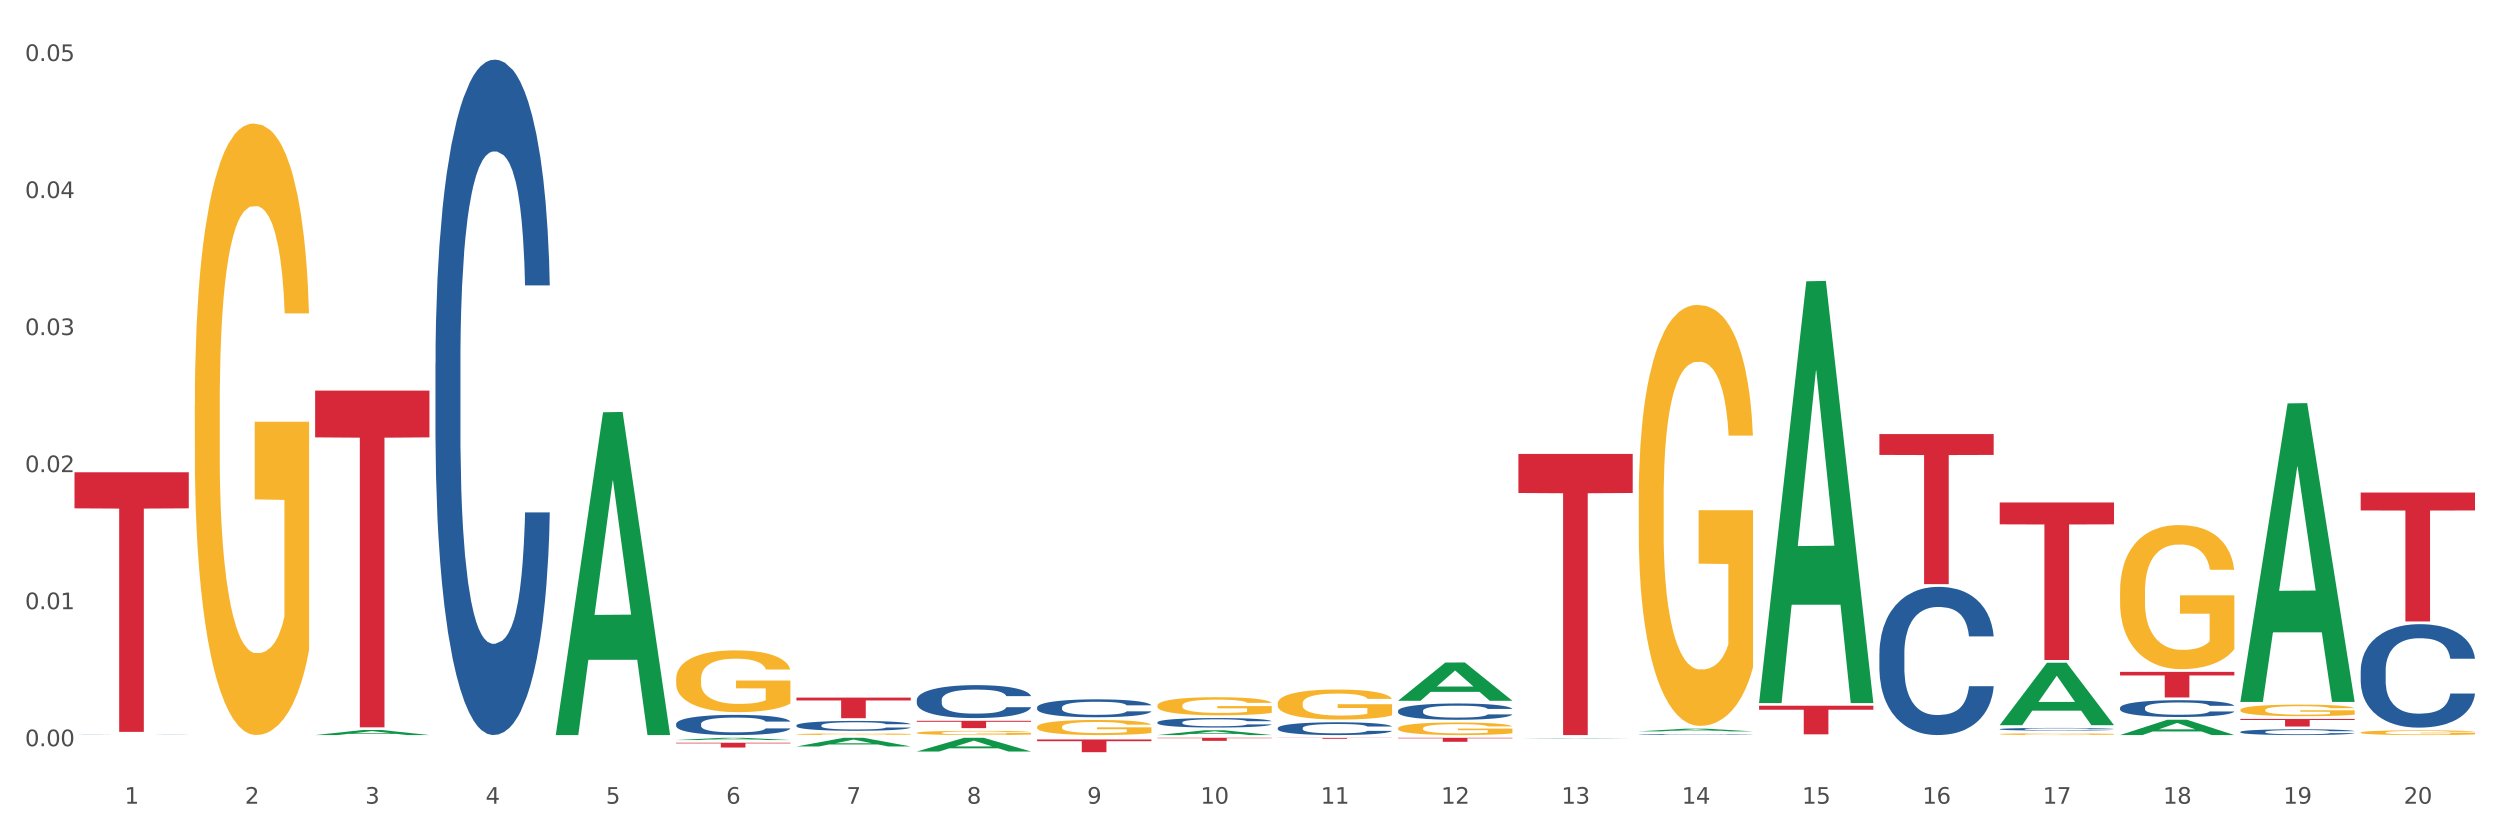 <?xml version="1.0" encoding="utf-8" standalone="no"?>
<!DOCTYPE svg PUBLIC "-//W3C//DTD SVG 1.1//EN"
  "http://www.w3.org/Graphics/SVG/1.1/DTD/svg11.dtd">
<svg xmlns:xlink="http://www.w3.org/1999/xlink" width="1080pt" height="360pt" viewBox="0 0 1080 360" xmlns="http://www.w3.org/2000/svg" version="1.1">
 <rect x="0" y="0" width="1080" height="360" fill="#333333" stroke="none"/>
 <defs>
  <style type="text/css">*{stroke-linejoin: round; stroke-linecap: butt}</style>
 </defs>
 <g id="figure_1">
  <g id="patch_1">
   <path d="M 0 360 
L 1080 360 
L 1080 0 
L 0 0 
z
" style="fill: #ffffff; stroke: #ffffff; stroke-linejoin: miter"/>
  </g>
  <g id="axes_1">
   <g id="matplotlib.axis_1">
    <g id="xtick_1">
     <g id="text_1">
      <!-- 1 -->
      <g style="fill: #4d4d4d" transform="translate(53.812 347.204) scale(0.096 -0.096)">
       <defs>
        <path id="DejaVuSans-31" d="M 794 531 
L 1825 531 
L 1825 4091 
L 703 3866 
L 703 4441 
L 1819 4666 
L 2450 4666 
L 2450 531 
L 3481 531 
L 3481 0 
L 794 0 
L 794 531 
z
" transform="scale(0.016)"/>
       </defs>
       <use xlink:href="#DejaVuSans-31"/>
      </g>
     </g>
    </g>
    <g id="xtick_2">
     <g id="text_2">
      <!-- 2 -->
      <g style="fill: #4d4d4d" transform="translate(105.793 347.204) scale(0.096 -0.096)">
       <defs>
        <path id="DejaVuSans-32" d="M 1228 531 
L 3431 531 
L 3431 0 
L 469 0 
L 469 531 
Q 828 903 1448 1529 
Q 2069 2156 2228 2338 
Q 2531 2678 2651 2914 
Q 2772 3150 2772 3378 
Q 2772 3750 2511 3984 
Q 2250 4219 1831 4219 
Q 1534 4219 1204 4116 
Q 875 4013 500 3803 
L 500 4441 
Q 881 4594 1212 4672 
Q 1544 4750 1819 4750 
Q 2544 4750 2975 4387 
Q 3406 4025 3406 3419 
Q 3406 3131 3298 2873 
Q 3191 2616 2906 2266 
Q 2828 2175 2409 1742 
Q 1991 1309 1228 531 
z
" transform="scale(0.016)"/>
       </defs>
       <use xlink:href="#DejaVuSans-32"/>
      </g>
     </g>
    </g>
    <g id="xtick_3">
     <g id="text_3">
      <!-- 3 -->
      <g style="fill: #4d4d4d" transform="translate(157.774 347.204) scale(0.096 -0.096)">
       <defs>
        <path id="DejaVuSans-33" d="M 2597 2516 
Q 3050 2419 3304 2112 
Q 3559 1806 3559 1356 
Q 3559 666 3084 287 
Q 2609 -91 1734 -91 
Q 1441 -91 1130 -33 
Q 819 25 488 141 
L 488 750 
Q 750 597 1062 519 
Q 1375 441 1716 441 
Q 2309 441 2620 675 
Q 2931 909 2931 1356 
Q 2931 1769 2642 2001 
Q 2353 2234 1838 2234 
L 1294 2234 
L 1294 2753 
L 1863 2753 
Q 2328 2753 2575 2939 
Q 2822 3125 2822 3475 
Q 2822 3834 2567 4026 
Q 2313 4219 1838 4219 
Q 1578 4219 1281 4162 
Q 984 4106 628 3988 
L 628 4550 
Q 988 4650 1302 4700 
Q 1616 4750 1894 4750 
Q 2613 4750 3031 4423 
Q 3450 4097 3450 3541 
Q 3450 3153 3228 2886 
Q 3006 2619 2597 2516 
z
" transform="scale(0.016)"/>
       </defs>
       <use xlink:href="#DejaVuSans-33"/>
      </g>
     </g>
    </g>
    <g id="xtick_4">
     <g id="text_4">
      <!-- 4 -->
      <g style="fill: #4d4d4d" transform="translate(209.756 347.204) scale(0.096 -0.096)">
       <defs>
        <path id="DejaVuSans-34" d="M 2419 4116 
L 825 1625 
L 2419 1625 
L 2419 4116 
z
M 2253 4666 
L 3047 4666 
L 3047 1625 
L 3713 1625 
L 3713 1100 
L 3047 1100 
L 3047 0 
L 2419 0 
L 2419 1100 
L 313 1100 
L 313 1709 
L 2253 4666 
z
" transform="scale(0.016)"/>
       </defs>
       <use xlink:href="#DejaVuSans-34"/>
      </g>
     </g>
    </g>
    <g id="xtick_5">
     <g id="text_5">
      <!-- 5 -->
      <g style="fill: #4d4d4d" transform="translate(261.737 347.204) scale(0.096 -0.096)">
       <defs>
        <path id="DejaVuSans-35" d="M 691 4666 
L 3169 4666 
L 3169 4134 
L 1269 4134 
L 1269 2991 
Q 1406 3038 1543 3061 
Q 1681 3084 1819 3084 
Q 2600 3084 3056 2656 
Q 3513 2228 3513 1497 
Q 3513 744 3044 326 
Q 2575 -91 1722 -91 
Q 1428 -91 1123 -41 
Q 819 9 494 109 
L 494 744 
Q 775 591 1075 516 
Q 1375 441 1709 441 
Q 2250 441 2565 725 
Q 2881 1009 2881 1497 
Q 2881 1984 2565 2268 
Q 2250 2553 1709 2553 
Q 1456 2553 1204 2497 
Q 953 2441 691 2322 
L 691 4666 
z
" transform="scale(0.016)"/>
       </defs>
       <use xlink:href="#DejaVuSans-35"/>
      </g>
     </g>
    </g>
    <g id="xtick_6">
     <g id="text_6">
      <!-- 6 -->
      <g style="fill: #4d4d4d" transform="translate(313.718 347.204) scale(0.096 -0.096)">
       <defs>
        <path id="DejaVuSans-36" d="M 2113 2584 
Q 1688 2584 1439 2293 
Q 1191 2003 1191 1497 
Q 1191 994 1439 701 
Q 1688 409 2113 409 
Q 2538 409 2786 701 
Q 3034 994 3034 1497 
Q 3034 2003 2786 2293 
Q 2538 2584 2113 2584 
z
M 3366 4563 
L 3366 3988 
Q 3128 4100 2886 4159 
Q 2644 4219 2406 4219 
Q 1781 4219 1451 3797 
Q 1122 3375 1075 2522 
Q 1259 2794 1537 2939 
Q 1816 3084 2150 3084 
Q 2853 3084 3261 2657 
Q 3669 2231 3669 1497 
Q 3669 778 3244 343 
Q 2819 -91 2113 -91 
Q 1303 -91 875 529 
Q 447 1150 447 2328 
Q 447 3434 972 4092 
Q 1497 4750 2381 4750 
Q 2619 4750 2861 4703 
Q 3103 4656 3366 4563 
z
" transform="scale(0.016)"/>
       </defs>
       <use xlink:href="#DejaVuSans-36"/>
      </g>
     </g>
    </g>
    <g id="xtick_7">
     <g id="text_7">
      <!-- 7 -->
      <g style="fill: #4d4d4d" transform="translate(365.699 347.204) scale(0.096 -0.096)">
       <defs>
        <path id="DejaVuSans-37" d="M 525 4666 
L 3525 4666 
L 3525 4397 
L 1831 0 
L 1172 0 
L 2766 4134 
L 525 4134 
L 525 4666 
z
" transform="scale(0.016)"/>
       </defs>
       <use xlink:href="#DejaVuSans-37"/>
      </g>
     </g>
    </g>
    <g id="xtick_8">
     <g id="text_8">
      <!-- 8 -->
      <g style="fill: #4d4d4d" transform="translate(417.68 347.204) scale(0.096 -0.096)">
       <defs>
        <path id="DejaVuSans-38" d="M 2034 2216 
Q 1584 2216 1326 1975 
Q 1069 1734 1069 1313 
Q 1069 891 1326 650 
Q 1584 409 2034 409 
Q 2484 409 2743 651 
Q 3003 894 3003 1313 
Q 3003 1734 2745 1975 
Q 2488 2216 2034 2216 
z
M 1403 2484 
Q 997 2584 770 2862 
Q 544 3141 544 3541 
Q 544 4100 942 4425 
Q 1341 4750 2034 4750 
Q 2731 4750 3128 4425 
Q 3525 4100 3525 3541 
Q 3525 3141 3298 2862 
Q 3072 2584 2669 2484 
Q 3125 2378 3379 2068 
Q 3634 1759 3634 1313 
Q 3634 634 3220 271 
Q 2806 -91 2034 -91 
Q 1263 -91 848 271 
Q 434 634 434 1313 
Q 434 1759 690 2068 
Q 947 2378 1403 2484 
z
M 1172 3481 
Q 1172 3119 1398 2916 
Q 1625 2713 2034 2713 
Q 2441 2713 2670 2916 
Q 2900 3119 2900 3481 
Q 2900 3844 2670 4047 
Q 2441 4250 2034 4250 
Q 1625 4250 1398 4047 
Q 1172 3844 1172 3481 
z
" transform="scale(0.016)"/>
       </defs>
       <use xlink:href="#DejaVuSans-38"/>
      </g>
     </g>
    </g>
    <g id="xtick_9">
     <g id="text_9">
      <!-- 9 -->
      <g style="fill: #4d4d4d" transform="translate(469.662 347.204) scale(0.096 -0.096)">
       <defs>
        <path id="DejaVuSans-39" d="M 703 97 
L 703 672 
Q 941 559 1184 500 
Q 1428 441 1663 441 
Q 2288 441 2617 861 
Q 2947 1281 2994 2138 
Q 2813 1869 2534 1725 
Q 2256 1581 1919 1581 
Q 1219 1581 811 2004 
Q 403 2428 403 3163 
Q 403 3881 828 4315 
Q 1253 4750 1959 4750 
Q 2769 4750 3195 4129 
Q 3622 3509 3622 2328 
Q 3622 1225 3098 567 
Q 2575 -91 1691 -91 
Q 1453 -91 1209 -44 
Q 966 3 703 97 
z
M 1959 2075 
Q 2384 2075 2632 2365 
Q 2881 2656 2881 3163 
Q 2881 3666 2632 3958 
Q 2384 4250 1959 4250 
Q 1534 4250 1286 3958 
Q 1038 3666 1038 3163 
Q 1038 2656 1286 2365 
Q 1534 2075 1959 2075 
z
" transform="scale(0.016)"/>
       </defs>
       <use xlink:href="#DejaVuSans-39"/>
      </g>
     </g>
    </g>
    <g id="xtick_10">
     <g id="text_10">
      <!-- 10 -->
      <g style="fill: #4d4d4d" transform="translate(518.589 347.204) scale(0.096 -0.096)">
       <defs>
        <path id="DejaVuSans-30" d="M 2034 4250 
Q 1547 4250 1301 3770 
Q 1056 3291 1056 2328 
Q 1056 1369 1301 889 
Q 1547 409 2034 409 
Q 2525 409 2770 889 
Q 3016 1369 3016 2328 
Q 3016 3291 2770 3770 
Q 2525 4250 2034 4250 
z
M 2034 4750 
Q 2819 4750 3233 4129 
Q 3647 3509 3647 2328 
Q 3647 1150 3233 529 
Q 2819 -91 2034 -91 
Q 1250 -91 836 529 
Q 422 1150 422 2328 
Q 422 3509 836 4129 
Q 1250 4750 2034 4750 
z
" transform="scale(0.016)"/>
       </defs>
       <use xlink:href="#DejaVuSans-31"/>
       <use xlink:href="#DejaVuSans-30" transform="translate(63.623 0)"/>
      </g>
     </g>
    </g>
    <g id="xtick_11">
     <g id="text_11">
      <!-- 11 -->
      <g style="fill: #4d4d4d" transform="translate(570.57 347.204) scale(0.096 -0.096)">
       <use xlink:href="#DejaVuSans-31"/>
       <use xlink:href="#DejaVuSans-31" transform="translate(63.623 0)"/>
      </g>
     </g>
    </g>
    <g id="xtick_12">
     <g id="text_12">
      <!-- 12 -->
      <g style="fill: #4d4d4d" transform="translate(622.551 347.204) scale(0.096 -0.096)">
       <use xlink:href="#DejaVuSans-31"/>
       <use xlink:href="#DejaVuSans-32" transform="translate(63.623 0)"/>
      </g>
     </g>
    </g>
    <g id="xtick_13">
     <g id="text_13">
      <!-- 13 -->
      <g style="fill: #4d4d4d" transform="translate(674.533 347.204) scale(0.096 -0.096)">
       <use xlink:href="#DejaVuSans-31"/>
       <use xlink:href="#DejaVuSans-33" transform="translate(63.623 0)"/>
      </g>
     </g>
    </g>
    <g id="xtick_14">
     <g id="text_14">
      <!-- 14 -->
      <g style="fill: #4d4d4d" transform="translate(726.514 347.204) scale(0.096 -0.096)">
       <use xlink:href="#DejaVuSans-31"/>
       <use xlink:href="#DejaVuSans-34" transform="translate(63.623 0)"/>
      </g>
     </g>
    </g>
    <g id="xtick_15">
     <g id="text_15">
      <!-- 15 -->
      <g style="fill: #4d4d4d" transform="translate(778.495 347.204) scale(0.096 -0.096)">
       <use xlink:href="#DejaVuSans-31"/>
       <use xlink:href="#DejaVuSans-35" transform="translate(63.623 0)"/>
      </g>
     </g>
    </g>
    <g id="xtick_16">
     <g id="text_16">
      <!-- 16 -->
      <g style="fill: #4d4d4d" transform="translate(830.476 347.204) scale(0.096 -0.096)">
       <use xlink:href="#DejaVuSans-31"/>
       <use xlink:href="#DejaVuSans-36" transform="translate(63.623 0)"/>
      </g>
     </g>
    </g>
    <g id="xtick_17">
     <g id="text_17">
      <!-- 17 -->
      <g style="fill: #4d4d4d" transform="translate(882.457 347.204) scale(0.096 -0.096)">
       <use xlink:href="#DejaVuSans-31"/>
       <use xlink:href="#DejaVuSans-37" transform="translate(63.623 0)"/>
      </g>
     </g>
    </g>
    <g id="xtick_18">
     <g id="text_18">
      <!-- 18 -->
      <g style="fill: #4d4d4d" transform="translate(934.439 347.204) scale(0.096 -0.096)">
       <use xlink:href="#DejaVuSans-31"/>
       <use xlink:href="#DejaVuSans-38" transform="translate(63.623 0)"/>
      </g>
     </g>
    </g>
    <g id="xtick_19">
     <g id="text_19">
      <!-- 19 -->
      <g style="fill: #4d4d4d" transform="translate(986.42 347.204) scale(0.096 -0.096)">
       <use xlink:href="#DejaVuSans-31"/>
       <use xlink:href="#DejaVuSans-39" transform="translate(63.623 0)"/>
      </g>
     </g>
    </g>
    <g id="xtick_20">
     <g id="text_20">
      <!-- 20 -->
      <g style="fill: #4d4d4d" transform="translate(1038.401 347.204) scale(0.096 -0.096)">
       <use xlink:href="#DejaVuSans-32"/>
       <use xlink:href="#DejaVuSans-30" transform="translate(63.623 0)"/>
      </g>
     </g>
    </g>
    <g id="xtick_21"/>
    <g id="xtick_22"/>
    <g id="xtick_23"/>
    <g id="xtick_24"/>
    <g id="xtick_25"/>
    <g id="xtick_26"/>
    <g id="xtick_27"/>
    <g id="xtick_28"/>
    <g id="xtick_29"/>
    <g id="xtick_30"/>
    <g id="xtick_31"/>
    <g id="xtick_32"/>
    <g id="xtick_33"/>
    <g id="xtick_34"/>
    <g id="xtick_35"/>
    <g id="xtick_36"/>
    <g id="xtick_37"/>
    <g id="xtick_38"/>
    <g id="xtick_39"/>
   </g>
   <g id="matplotlib.axis_2">
    <g id="ytick_1">
     <g id="text_21">
      <!-- 0.00 -->
      <g style="fill: #4d4d4d" transform="translate(10.8 322.366) scale(0.096 -0.096)">
       <defs>
        <path id="DejaVuSans-2e" d="M 684 794 
L 1344 794 
L 1344 0 
L 684 0 
L 684 794 
z
" transform="scale(0.016)"/>
       </defs>
       <use xlink:href="#DejaVuSans-30"/>
       <use xlink:href="#DejaVuSans-2e" transform="translate(63.623 0)"/>
       <use xlink:href="#DejaVuSans-30" transform="translate(95.41 0)"/>
       <use xlink:href="#DejaVuSans-30" transform="translate(159.033 0)"/>
      </g>
     </g>
    </g>
    <g id="ytick_2">
     <g id="text_22">
      <!-- 0.01 -->
      <g style="fill: #4d4d4d" transform="translate(10.8 263.163) scale(0.096 -0.096)">
       <use xlink:href="#DejaVuSans-30"/>
       <use xlink:href="#DejaVuSans-2e" transform="translate(63.623 0)"/>
       <use xlink:href="#DejaVuSans-30" transform="translate(95.41 0)"/>
       <use xlink:href="#DejaVuSans-31" transform="translate(159.033 0)"/>
      </g>
     </g>
    </g>
    <g id="ytick_3">
     <g id="text_23">
      <!-- 0.02 -->
      <g style="fill: #4d4d4d" transform="translate(10.8 203.961) scale(0.096 -0.096)">
       <use xlink:href="#DejaVuSans-30"/>
       <use xlink:href="#DejaVuSans-2e" transform="translate(63.623 0)"/>
       <use xlink:href="#DejaVuSans-30" transform="translate(95.41 0)"/>
       <use xlink:href="#DejaVuSans-32" transform="translate(159.033 0)"/>
      </g>
     </g>
    </g>
    <g id="ytick_4">
     <g id="text_24">
      <!-- 0.03 -->
      <g style="fill: #4d4d4d" transform="translate(10.8 144.758) scale(0.096 -0.096)">
       <use xlink:href="#DejaVuSans-30"/>
       <use xlink:href="#DejaVuSans-2e" transform="translate(63.623 0)"/>
       <use xlink:href="#DejaVuSans-30" transform="translate(95.41 0)"/>
       <use xlink:href="#DejaVuSans-33" transform="translate(159.033 0)"/>
      </g>
     </g>
    </g>
    <g id="ytick_5">
     <g id="text_25">
      <!-- 0.04 -->
      <g style="fill: #4d4d4d" transform="translate(10.8 85.556) scale(0.096 -0.096)">
       <use xlink:href="#DejaVuSans-30"/>
       <use xlink:href="#DejaVuSans-2e" transform="translate(63.623 0)"/>
       <use xlink:href="#DejaVuSans-30" transform="translate(95.41 0)"/>
       <use xlink:href="#DejaVuSans-34" transform="translate(159.033 0)"/>
      </g>
     </g>
    </g>
    <g id="ytick_6">
     <g id="text_26">
      <!-- 0.05 -->
      <g style="fill: #4d4d4d" transform="translate(10.8 26.353) scale(0.096 -0.096)">
       <use xlink:href="#DejaVuSans-30"/>
       <use xlink:href="#DejaVuSans-2e" transform="translate(63.623 0)"/>
       <use xlink:href="#DejaVuSans-30" transform="translate(95.41 0)"/>
       <use xlink:href="#DejaVuSans-35" transform="translate(159.033 0)"/>
      </g>
     </g>
    </g>
    <g id="ytick_7"/>
    <g id="ytick_8"/>
    <g id="ytick_9"/>
    <g id="ytick_10"/>
    <g id="ytick_11"/>
   </g>
   <g id="PolyCollection_1">
    <path d="M 136.137 317.543 
L 136.188 317.541 
L 156.552 315.373 
L 165.003 315.371 
L 185.52 317.547 
L 175.745 317.547 
L 171.316 317.04 
L 150.29 317.04 
L 150.137 317.048 
L 145.861 317.547 
L 136.137 317.547 
L 136.137 317.543 
L 152.938 316.738 
L 168.669 316.736 
L 160.879 315.835 
L 160.778 315.831 
L 160.676 315.837 
L 152.887 316.736 
L 152.938 316.738 
L 136.137 317.543 
z
" clip-path="url(#p34ef9e6733)" style="fill: #109648"/>
    <path d="M 811.893 187.515 
L 861.275 187.515 
L 861.275 196.524 
L 841.85 196.585 
L 841.85 252.345 
L 831.201 252.345 
L 831.201 196.585 
L 811.893 196.524 
L 811.893 187.576 
L 811.893 187.515 
z
" clip-path="url(#p34ef9e6733)" style="fill: #d62839"/>
    <path d="M 863.874 217.059 
L 913.256 217.059 
L 913.256 226.516 
L 893.831 226.58 
L 893.831 285.112 
L 883.182 285.112 
L 883.182 226.58 
L 863.874 226.516 
L 863.874 217.123 
L 863.874 217.059 
z
" clip-path="url(#p34ef9e6733)" style="fill: #d62839"/>
    <path d="M 915.855 290.256 
L 965.238 290.256 
L 965.238 291.793 
L 945.812 291.803 
L 945.812 301.313 
L 935.164 301.313 
L 935.164 291.803 
L 915.855 291.793 
L 915.855 290.266 
L 915.855 290.256 
z
" clip-path="url(#p34ef9e6733)" style="fill: #d62839"/>
    <path d="M 967.837 310.586 
L 1017.219 310.586 
L 1017.219 311.042 
L 997.794 311.045 
L 997.794 313.871 
L 987.145 313.871 
L 987.145 311.045 
L 967.837 311.042 
L 967.837 310.589 
L 967.837 310.586 
z
" clip-path="url(#p34ef9e6733)" style="fill: #d62839"/>
    <path d="M 1019.818 289.722 
L 1019.876 289.681 
L 1019.876 288.538 
L 1020.051 286.987 
L 1020.693 284.129 
L 1021.511 281.965 
L 1022.912 279.434 
L 1023.67 278.373 
L 1024.663 277.189 
L 1026.706 275.27 
L 1029.041 273.637 
L 1030.675 272.739 
L 1031.901 272.168 
L 1034.644 271.147 
L 1036.22 270.698 
L 1037.855 270.331 
L 1039.256 270.086 
L 1041.59 269.8 
L 1043.458 269.678 
L 1045.618 269.637 
L 1047.427 269.678 
L 1049.821 269.841 
L 1053.323 270.331 
L 1054.666 270.617 
L 1056.475 271.106 
L 1058.343 271.76 
L 1059.861 272.413 
L 1061.612 273.352 
L 1063.421 274.576 
L 1065.172 276.128 
L 1066.398 277.556 
L 1067.39 279.067 
L 1068.266 280.904 
L 1068.908 282.904 
L 1069.2 284.578 
L 1058.518 284.578 
L 1058.226 283.068 
L 1057.642 281.435 
L 1057.059 280.332 
L 1056.417 279.434 
L 1055.424 278.414 
L 1054.549 277.761 
L 1053.09 276.985 
L 1051.747 276.495 
L 1050.638 276.209 
L 1049.295 275.964 
L 1046.435 275.719 
L 1044.392 275.719 
L 1043.108 275.801 
L 1041.532 276.005 
L 1040.189 276.291 
L 1038.613 276.781 
L 1037.388 277.312 
L 1036.162 278.006 
L 1035.461 278.495 
L 1034.411 279.394 
L 1033.71 280.128 
L 1032.776 281.394 
L 1032.251 282.292 
L 1031.317 284.619 
L 1030.908 286.333 
L 1030.733 287.517 
L 1030.617 288.824 
L 1030.617 295.192 
L 1030.967 298.05 
L 1031.259 299.274 
L 1031.726 300.662 
L 1032.601 302.458 
L 1033.885 304.214 
L 1035.228 305.479 
L 1036.337 306.255 
L 1037.388 306.826 
L 1038.438 307.276 
L 1039.722 307.684 
L 1040.773 307.929 
L 1042.349 308.174 
L 1044.217 308.296 
L 1045.676 308.296 
L 1048.653 308.092 
L 1049.996 307.888 
L 1051.28 307.602 
L 1052.681 307.153 
L 1053.79 306.663 
L 1054.432 306.296 
L 1055.483 305.52 
L 1056.3 304.704 
L 1057 303.765 
L 1057.467 302.948 
L 1057.993 301.724 
L 1058.401 300.336 
L 1058.518 299.601 
L 1069.2 299.601 
L 1068.967 301.07 
L 1068.558 302.499 
L 1067.741 304.418 
L 1067.099 305.52 
L 1066.106 306.867 
L 1065.056 308.01 
L 1063.596 309.276 
L 1062.254 310.215 
L 1060.853 311.031 
L 1059.335 311.766 
L 1056.592 312.787 
L 1055.599 313.072 
L 1053.498 313.562 
L 1051.864 313.848 
L 1049.47 314.134 
L 1047.019 314.297 
L 1044.451 314.338 
L 1042.174 314.256 
L 1039.664 314.011 
L 1038.088 313.766 
L 1036.337 313.399 
L 1034.294 312.827 
L 1032.368 312.133 
L 1030.558 311.317 
L 1028.865 310.378 
L 1027.289 309.317 
L 1025.246 307.561 
L 1023.729 305.847 
L 1022.62 304.255 
L 1021.861 302.907 
L 1021.102 301.193 
L 1020.693 300.009 
L 1020.051 297.151 
L 1019.818 294.498 
L 1019.818 289.722 
z
" clip-path="url(#p34ef9e6733)" style="fill: #255c99"/>
    <path d="M 967.837 316.168 
L 967.895 316.166 
L 967.895 316.102 
L 968.07 316.015 
L 968.712 315.855 
L 969.529 315.733 
L 970.93 315.592 
L 971.689 315.532 
L 972.681 315.466 
L 974.724 315.358 
L 977.059 315.267 
L 978.694 315.216 
L 979.92 315.184 
L 982.663 315.127 
L 984.239 315.102 
L 985.873 315.082 
L 987.274 315.068 
L 989.609 315.052 
L 991.477 315.045 
L 993.637 315.043 
L 995.446 315.045 
L 997.84 315.054 
L 1001.342 315.082 
L 1002.684 315.098 
L 1004.494 315.125 
L 1006.362 315.162 
L 1007.879 315.198 
L 1009.631 315.251 
L 1011.44 315.319 
L 1013.191 315.406 
L 1014.417 315.486 
L 1015.409 315.571 
L 1016.285 315.674 
L 1016.927 315.786 
L 1017.219 315.88 
L 1006.537 315.88 
L 1006.245 315.795 
L 1005.661 315.704 
L 1005.078 315.642 
L 1004.435 315.592 
L 1003.443 315.534 
L 1002.568 315.498 
L 1001.108 315.454 
L 999.766 315.427 
L 998.657 315.411 
L 997.314 315.397 
L 994.454 315.383 
L 992.411 315.383 
L 991.127 315.388 
L 989.551 315.399 
L 988.208 315.415 
L 986.632 315.443 
L 985.406 315.473 
L 984.181 315.511 
L 983.48 315.539 
L 982.429 315.589 
L 981.729 315.63 
L 980.795 315.701 
L 980.27 315.752 
L 979.336 315.882 
L 978.927 315.978 
L 978.752 316.044 
L 978.635 316.118 
L 978.635 316.474 
L 978.986 316.634 
L 979.277 316.703 
L 979.744 316.781 
L 980.62 316.881 
L 981.904 316.98 
L 983.247 317.051 
L 984.356 317.094 
L 985.406 317.126 
L 986.457 317.151 
L 987.741 317.174 
L 988.792 317.188 
L 990.368 317.202 
L 992.236 317.209 
L 993.695 317.209 
L 996.672 317.197 
L 998.015 317.186 
L 999.299 317.17 
L 1000.7 317.144 
L 1001.809 317.117 
L 1002.451 317.096 
L 1003.502 317.053 
L 1004.319 317.007 
L 1005.019 316.955 
L 1005.486 316.909 
L 1006.012 316.84 
L 1006.42 316.763 
L 1006.537 316.721 
L 1017.219 316.721 
L 1016.985 316.804 
L 1016.577 316.884 
L 1015.76 316.991 
L 1015.117 317.053 
L 1014.125 317.128 
L 1013.074 317.193 
L 1011.615 317.263 
L 1010.273 317.316 
L 1008.872 317.362 
L 1007.354 317.403 
L 1004.611 317.46 
L 1003.618 317.476 
L 1001.517 317.504 
L 999.883 317.52 
L 997.489 317.536 
L 995.038 317.545 
L 992.469 317.547 
L 990.193 317.542 
L 987.683 317.529 
L 986.107 317.515 
L 984.356 317.494 
L 982.313 317.462 
L 980.386 317.423 
L 978.577 317.378 
L 976.884 317.325 
L 975.308 317.266 
L 973.265 317.167 
L 971.748 317.071 
L 970.638 316.982 
L 969.88 316.907 
L 969.121 316.811 
L 968.712 316.744 
L 968.07 316.584 
L 967.837 316.435 
L 967.837 316.168 
z
" clip-path="url(#p34ef9e6733)" style="fill: #255c99"/>
    <path d="M 915.855 305.75 
L 915.914 305.743 
L 915.914 305.557 
L 916.089 305.305 
L 916.731 304.841 
L 917.548 304.489 
L 918.949 304.078 
L 919.708 303.905 
L 920.7 303.713 
L 922.743 303.401 
L 925.078 303.135 
L 926.713 302.989 
L 927.938 302.896 
L 930.682 302.731 
L 932.258 302.658 
L 933.892 302.598 
L 935.293 302.558 
L 937.628 302.512 
L 939.496 302.492 
L 941.656 302.485 
L 943.465 302.492 
L 945.858 302.518 
L 949.361 302.598 
L 950.703 302.644 
L 952.513 302.724 
L 954.381 302.83 
L 955.898 302.936 
L 957.649 303.089 
L 959.459 303.288 
L 961.21 303.54 
L 962.436 303.772 
L 963.428 304.018 
L 964.304 304.317 
L 964.946 304.642 
L 965.238 304.914 
L 954.556 304.914 
L 954.264 304.668 
L 953.68 304.403 
L 953.096 304.224 
L 952.454 304.078 
L 951.462 303.912 
L 950.586 303.806 
L 949.127 303.679 
L 947.785 303.6 
L 946.676 303.553 
L 945.333 303.514 
L 942.473 303.474 
L 940.43 303.474 
L 939.146 303.487 
L 937.57 303.52 
L 936.227 303.567 
L 934.651 303.646 
L 933.425 303.733 
L 932.199 303.845 
L 931.499 303.925 
L 930.448 304.071 
L 929.748 304.19 
L 928.814 304.396 
L 928.289 304.542 
L 927.355 304.92 
L 926.946 305.199 
L 926.771 305.392 
L 926.654 305.604 
L 926.654 306.639 
L 927.004 307.104 
L 927.296 307.303 
L 927.763 307.528 
L 928.639 307.82 
L 929.923 308.106 
L 931.265 308.311 
L 932.375 308.438 
L 933.425 308.53 
L 934.476 308.603 
L 935.76 308.67 
L 936.811 308.71 
L 938.387 308.749 
L 940.255 308.769 
L 941.714 308.769 
L 944.691 308.736 
L 946.033 308.703 
L 947.318 308.657 
L 948.719 308.584 
L 949.828 308.504 
L 950.47 308.444 
L 951.52 308.318 
L 952.338 308.185 
L 953.038 308.033 
L 953.505 307.9 
L 954.03 307.701 
L 954.439 307.475 
L 954.556 307.356 
L 965.238 307.356 
L 965.004 307.595 
L 964.596 307.827 
L 963.778 308.139 
L 963.136 308.318 
L 962.144 308.537 
L 961.093 308.723 
L 959.634 308.929 
L 958.291 309.081 
L 956.89 309.214 
L 955.373 309.333 
L 952.629 309.499 
L 951.637 309.546 
L 949.536 309.625 
L 947.901 309.672 
L 945.508 309.718 
L 943.056 309.745 
L 940.488 309.751 
L 938.212 309.738 
L 935.702 309.698 
L 934.126 309.659 
L 932.375 309.599 
L 930.332 309.506 
L 928.405 309.393 
L 926.596 309.26 
L 924.903 309.108 
L 923.327 308.935 
L 921.284 308.65 
L 919.766 308.371 
L 918.657 308.112 
L 917.898 307.893 
L 917.14 307.615 
L 916.731 307.422 
L 916.089 306.958 
L 915.855 306.526 
L 915.855 305.75 
z
" clip-path="url(#p34ef9e6733)" style="fill: #255c99"/>
    <path d="M 863.874 314.987 
L 863.933 314.986 
L 863.933 314.956 
L 864.108 314.916 
L 864.75 314.843 
L 865.567 314.787 
L 866.968 314.722 
L 867.727 314.694 
L 868.719 314.664 
L 870.762 314.614 
L 873.097 314.572 
L 874.731 314.549 
L 875.957 314.534 
L 878.701 314.508 
L 880.277 314.496 
L 881.911 314.487 
L 883.312 314.48 
L 885.647 314.473 
L 887.515 314.47 
L 889.674 314.469 
L 891.484 314.47 
L 893.877 314.474 
L 897.379 314.487 
L 898.722 314.494 
L 900.531 314.507 
L 902.399 314.524 
L 903.917 314.54 
L 905.668 314.565 
L 907.478 314.596 
L 909.229 314.636 
L 910.455 314.673 
L 911.447 314.712 
L 912.322 314.759 
L 912.965 314.811 
L 913.256 314.854 
L 902.574 314.854 
L 902.283 314.815 
L 901.699 314.773 
L 901.115 314.745 
L 900.473 314.722 
L 899.481 314.695 
L 898.605 314.678 
L 897.146 314.658 
L 895.803 314.646 
L 894.694 314.638 
L 893.352 314.632 
L 890.492 314.626 
L 888.449 314.626 
L 887.164 314.628 
L 885.588 314.633 
L 884.246 314.64 
L 882.67 314.653 
L 881.444 314.667 
L 880.218 314.685 
L 879.518 314.697 
L 878.467 314.721 
L 877.767 314.739 
L 876.833 314.772 
L 876.307 314.795 
L 875.373 314.855 
L 874.965 314.9 
L 874.79 314.93 
L 874.673 314.964 
L 874.673 315.128 
L 875.023 315.202 
L 875.315 315.233 
L 875.782 315.269 
L 876.658 315.316 
L 877.942 315.361 
L 879.284 315.394 
L 880.393 315.414 
L 881.444 315.428 
L 882.495 315.44 
L 883.779 315.45 
L 884.83 315.457 
L 886.406 315.463 
L 888.273 315.466 
L 889.733 315.466 
L 892.71 315.461 
L 894.052 315.456 
L 895.336 315.448 
L 896.737 315.437 
L 897.846 315.424 
L 898.488 315.415 
L 899.539 315.395 
L 900.356 315.374 
L 901.057 315.349 
L 901.524 315.328 
L 902.049 315.297 
L 902.458 315.261 
L 902.574 315.242 
L 913.256 315.242 
L 913.023 315.28 
L 912.614 315.317 
L 911.797 315.366 
L 911.155 315.395 
L 910.163 315.429 
L 909.112 315.459 
L 907.653 315.492 
L 906.31 315.516 
L 904.909 315.537 
L 903.392 315.556 
L 900.648 315.582 
L 899.656 315.59 
L 897.555 315.602 
L 895.92 315.61 
L 893.527 315.617 
L 891.075 315.621 
L 888.507 315.622 
L 886.23 315.62 
L 883.72 315.614 
L 882.144 315.607 
L 880.393 315.598 
L 878.35 315.583 
L 876.424 315.565 
L 874.615 315.544 
L 872.922 315.52 
L 871.346 315.493 
L 869.303 315.447 
L 867.785 315.403 
L 866.676 315.362 
L 865.917 315.327 
L 865.158 315.283 
L 864.75 315.252 
L 864.108 315.179 
L 863.874 315.11 
L 863.874 314.987 
z
" clip-path="url(#p34ef9e6733)" style="fill: #255c99"/>
    <path d="M 759.912 304.883 
L 809.294 304.883 
L 809.294 306.601 
L 789.869 306.612 
L 789.869 317.245 
L 779.22 317.245 
L 779.22 306.612 
L 759.912 306.601 
L 759.912 304.894 
L 759.912 304.883 
z
" clip-path="url(#p34ef9e6733)" style="fill: #d62839"/>
    <path d="M 84.156 175.432 
L 84.215 175.191 
L 84.215 166.505 
L 84.331 159.025 
L 84.914 140.929 
L 85.789 125.969 
L 86.43 118.007 
L 87.071 111.493 
L 87.829 104.978 
L 88.762 98.222 
L 90.453 88.329 
L 91.502 83.263 
L 92.785 77.954 
L 95.117 70.233 
L 96.808 65.89 
L 98.557 62.271 
L 101.414 57.928 
L 103.279 55.998 
L 105.262 54.55 
L 107.652 53.585 
L 109.459 53.344 
L 113.424 54.067 
L 116.806 56.239 
L 118.438 57.928 
L 120.537 60.823 
L 121.645 62.754 
L 123.452 66.614 
L 125.318 71.681 
L 126.6 76.024 
L 128.524 84.228 
L 129.982 92.431 
L 131.323 102.565 
L 132.022 109.562 
L 132.547 116.077 
L 133.014 123.557 
L 133.48 135.379 
L 122.986 135.379 
L 122.577 126.935 
L 121.936 118.972 
L 121.003 111.251 
L 120.187 106.426 
L 118.788 100.394 
L 117.505 96.533 
L 116.164 93.638 
L 114.532 91.225 
L 113.249 90.018 
L 111.442 89.053 
L 107.885 89.295 
L 105.495 91.225 
L 103.862 93.638 
L 102.813 95.809 
L 101.88 98.222 
L 100.831 101.6 
L 99.606 106.667 
L 98.732 111.251 
L 97.857 117.042 
L 97.158 122.833 
L 96.516 129.589 
L 95.992 136.827 
L 95.583 144.307 
L 95.234 153.476 
L 94.942 168.676 
L 94.942 201.732 
L 95.059 209.212 
L 95.35 219.104 
L 95.7 226.584 
L 96.283 235.511 
L 96.808 241.543 
L 97.799 250.229 
L 98.907 257.468 
L 99.781 262.052 
L 100.656 265.913 
L 102.172 271.221 
L 103.862 275.564 
L 105.32 278.218 
L 107.302 280.631 
L 108.643 281.596 
L 109.809 282.079 
L 112.666 282.079 
L 114.707 281.355 
L 116.98 279.666 
L 118.73 277.494 
L 120.187 274.84 
L 121.82 270.497 
L 122.869 266.395 
L 122.869 215.967 
L 110.042 215.726 
L 110.042 182.188 
L 133.538 182.188 
L 133.538 280.631 
L 132.547 285.698 
L 131.439 290.282 
L 130.273 294.384 
L 128.524 299.451 
L 126.425 304.277 
L 124.56 307.654 
L 122.577 310.55 
L 120.245 313.204 
L 117.214 315.617 
L 115.348 316.582 
L 113.016 317.306 
L 110.276 317.547 
L 107.885 317.064 
L 105.553 315.858 
L 103.104 313.686 
L 100.714 310.55 
L 98.907 307.413 
L 97.099 303.553 
L 95.175 298.486 
L 93.659 293.66 
L 92.493 289.317 
L 91.211 283.768 
L 89.812 276.529 
L 88.762 270.015 
L 87.829 263.259 
L 86.838 254.572 
L 86.138 247.093 
L 85.439 237.683 
L 85.031 230.686 
L 84.564 219.828 
L 84.215 204.627 
L 84.156 175.432 
z
" clip-path="url(#p34ef9e6733)" style="fill: #f7b32b"/>
    <path d="M 603.968 307.068 
L 604.027 307.062 
L 604.027 306.882 
L 604.202 306.638 
L 604.844 306.188 
L 605.661 305.847 
L 607.062 305.449 
L 607.821 305.282 
L 608.813 305.095 
L 610.856 304.793 
L 613.191 304.536 
L 614.825 304.395 
L 616.051 304.305 
L 618.795 304.144 
L 620.371 304.073 
L 622.005 304.016 
L 623.406 303.977 
L 625.741 303.932 
L 627.609 303.913 
L 629.768 303.906 
L 631.578 303.913 
L 633.971 303.938 
L 637.473 304.016 
L 638.816 304.061 
L 640.625 304.138 
L 642.493 304.241 
L 644.011 304.343 
L 645.762 304.491 
L 647.572 304.684 
L 649.323 304.928 
L 650.549 305.153 
L 651.541 305.391 
L 652.416 305.68 
L 653.059 305.995 
L 653.35 306.259 
L 642.668 306.259 
L 642.377 306.021 
L 641.793 305.764 
L 641.209 305.59 
L 640.567 305.449 
L 639.575 305.288 
L 638.699 305.185 
L 637.24 305.063 
L 635.897 304.986 
L 634.788 304.941 
L 633.446 304.903 
L 630.586 304.864 
L 628.543 304.864 
L 627.258 304.877 
L 625.682 304.909 
L 624.34 304.954 
L 622.764 305.031 
L 621.538 305.115 
L 620.312 305.224 
L 619.612 305.301 
L 618.561 305.442 
L 617.861 305.558 
L 616.927 305.757 
L 616.401 305.899 
L 615.467 306.265 
L 615.059 306.535 
L 614.884 306.721 
L 614.767 306.927 
L 614.767 307.93 
L 615.117 308.38 
L 615.409 308.572 
L 615.876 308.791 
L 616.752 309.074 
L 618.036 309.35 
L 619.378 309.549 
L 620.487 309.671 
L 621.538 309.761 
L 622.589 309.832 
L 623.873 309.896 
L 624.924 309.935 
L 626.5 309.974 
L 628.367 309.993 
L 629.827 309.993 
L 632.804 309.961 
L 634.146 309.929 
L 635.43 309.884 
L 636.831 309.813 
L 637.94 309.736 
L 638.582 309.678 
L 639.633 309.556 
L 640.45 309.427 
L 641.151 309.279 
L 641.618 309.151 
L 642.143 308.958 
L 642.552 308.74 
L 642.668 308.624 
L 653.35 308.624 
L 653.117 308.855 
L 652.708 309.08 
L 651.891 309.382 
L 651.249 309.556 
L 650.257 309.768 
L 649.206 309.948 
L 647.747 310.147 
L 646.404 310.295 
L 645.003 310.423 
L 643.486 310.539 
L 640.742 310.7 
L 639.75 310.745 
L 637.648 310.822 
L 636.014 310.867 
L 633.621 310.912 
L 631.169 310.938 
L 628.601 310.944 
L 626.324 310.931 
L 623.814 310.893 
L 622.238 310.854 
L 620.487 310.796 
L 618.444 310.706 
L 616.518 310.597 
L 614.709 310.468 
L 613.016 310.321 
L 611.44 310.154 
L 609.397 309.877 
L 607.879 309.607 
L 606.77 309.357 
L 606.011 309.144 
L 605.252 308.875 
L 604.844 308.688 
L 604.202 308.238 
L 603.968 307.82 
L 603.968 307.068 
z
" clip-path="url(#p34ef9e6733)" style="fill: #255c99"/>
    <path d="M 551.987 314.505 
L 552.045 314.5 
L 552.045 314.358 
L 552.221 314.167 
L 552.863 313.813 
L 553.68 313.546 
L 555.081 313.233 
L 555.84 313.102 
L 556.832 312.956 
L 558.875 312.718 
L 561.21 312.517 
L 562.844 312.406 
L 564.07 312.335 
L 566.813 312.209 
L 568.389 312.153 
L 570.024 312.108 
L 571.425 312.078 
L 573.76 312.042 
L 575.627 312.027 
L 577.787 312.022 
L 579.597 312.027 
L 581.99 312.047 
L 585.492 312.108 
L 586.835 312.143 
L 588.644 312.204 
L 590.512 312.285 
L 592.03 312.365 
L 593.781 312.481 
L 595.59 312.633 
L 597.342 312.824 
L 598.567 313.001 
L 599.56 313.188 
L 600.435 313.415 
L 601.077 313.662 
L 601.369 313.869 
L 590.687 313.869 
L 590.395 313.682 
L 589.812 313.48 
L 589.228 313.344 
L 588.586 313.233 
L 587.594 313.107 
L 586.718 313.026 
L 585.259 312.93 
L 583.916 312.87 
L 582.807 312.835 
L 581.465 312.804 
L 578.604 312.774 
L 576.561 312.774 
L 575.277 312.784 
L 573.701 312.809 
L 572.359 312.845 
L 570.783 312.905 
L 569.557 312.971 
L 568.331 313.057 
L 567.631 313.117 
L 566.58 313.228 
L 565.879 313.319 
L 564.945 313.475 
L 564.42 313.586 
L 563.486 313.874 
L 563.078 314.086 
L 562.902 314.232 
L 562.786 314.394 
L 562.786 315.181 
L 563.136 315.534 
L 563.428 315.685 
L 563.895 315.857 
L 564.77 316.079 
L 566.055 316.296 
L 567.397 316.452 
L 568.506 316.548 
L 569.557 316.619 
L 570.607 316.674 
L 571.892 316.725 
L 572.942 316.755 
L 574.518 316.785 
L 576.386 316.8 
L 577.846 316.8 
L 580.822 316.775 
L 582.165 316.75 
L 583.449 316.714 
L 584.85 316.659 
L 585.959 316.598 
L 586.601 316.553 
L 587.652 316.457 
L 588.469 316.356 
L 589.17 316.24 
L 589.637 316.139 
L 590.162 315.988 
L 590.57 315.816 
L 590.687 315.726 
L 601.369 315.726 
L 601.136 315.907 
L 600.727 316.084 
L 599.91 316.321 
L 599.268 316.457 
L 598.275 316.624 
L 597.225 316.765 
L 595.766 316.921 
L 594.423 317.037 
L 593.022 317.138 
L 591.504 317.229 
L 588.761 317.355 
L 587.769 317.391 
L 585.667 317.451 
L 584.033 317.486 
L 581.64 317.522 
L 579.188 317.542 
L 576.62 317.547 
L 574.343 317.537 
L 571.833 317.507 
L 570.257 317.476 
L 568.506 317.431 
L 566.463 317.36 
L 564.537 317.275 
L 562.727 317.174 
L 561.035 317.058 
L 559.459 316.926 
L 557.416 316.709 
L 555.898 316.498 
L 554.789 316.301 
L 554.03 316.134 
L 553.271 315.922 
L 552.863 315.776 
L 552.221 315.423 
L 551.987 315.095 
L 551.987 314.505 
z
" clip-path="url(#p34ef9e6733)" style="fill: #255c99"/>
    <path d="M 500.006 312.037 
L 500.064 312.034 
L 500.064 311.928 
L 500.239 311.786 
L 500.881 311.523 
L 501.699 311.324 
L 503.1 311.092 
L 503.858 310.994 
L 504.851 310.885 
L 506.894 310.709 
L 509.228 310.559 
L 510.863 310.476 
L 512.089 310.424 
L 514.832 310.33 
L 516.408 310.289 
L 518.043 310.255 
L 519.443 310.232 
L 521.778 310.206 
L 523.646 310.195 
L 525.806 310.191 
L 527.615 310.195 
L 530.009 310.21 
L 533.511 310.255 
L 534.854 310.281 
L 536.663 310.326 
L 538.531 310.386 
L 540.049 310.446 
L 541.8 310.533 
L 543.609 310.645 
L 545.36 310.788 
L 546.586 310.919 
L 547.578 311.058 
L 548.454 311.227 
L 549.096 311.411 
L 549.388 311.564 
L 538.706 311.564 
L 538.414 311.426 
L 537.83 311.276 
L 537.247 311.174 
L 536.605 311.092 
L 535.612 310.998 
L 534.737 310.938 
L 533.277 310.867 
L 531.935 310.821 
L 530.826 310.795 
L 529.483 310.773 
L 526.623 310.75 
L 524.58 310.75 
L 523.296 310.758 
L 521.72 310.776 
L 520.377 310.803 
L 518.801 310.848 
L 517.576 310.897 
L 516.35 310.96 
L 515.649 311.005 
L 514.599 311.088 
L 513.898 311.155 
L 512.964 311.272 
L 512.439 311.354 
L 511.505 311.568 
L 511.096 311.726 
L 510.921 311.835 
L 510.805 311.955 
L 510.805 312.54 
L 511.155 312.803 
L 511.447 312.915 
L 511.914 313.043 
L 512.789 313.208 
L 514.073 313.37 
L 515.416 313.486 
L 516.525 313.557 
L 517.576 313.61 
L 518.626 313.651 
L 519.91 313.688 
L 520.961 313.711 
L 522.537 313.734 
L 524.405 313.745 
L 525.864 313.745 
L 528.841 313.726 
L 530.184 313.707 
L 531.468 313.681 
L 532.869 313.64 
L 533.978 313.595 
L 534.62 313.561 
L 535.671 313.49 
L 536.488 313.415 
L 537.188 313.328 
L 537.655 313.253 
L 538.181 313.141 
L 538.589 313.013 
L 538.706 312.945 
L 549.388 312.945 
L 549.154 313.081 
L 548.746 313.212 
L 547.929 313.388 
L 547.287 313.49 
L 546.294 313.613 
L 545.244 313.718 
L 543.784 313.835 
L 542.442 313.921 
L 541.041 313.996 
L 539.523 314.064 
L 536.78 314.158 
L 535.787 314.184 
L 533.686 314.229 
L 532.052 314.255 
L 529.658 314.281 
L 527.207 314.296 
L 524.639 314.3 
L 522.362 314.293 
L 519.852 314.27 
L 518.276 314.248 
L 516.525 314.214 
L 514.482 314.161 
L 512.556 314.098 
L 510.746 314.022 
L 509.053 313.936 
L 507.477 313.839 
L 505.434 313.677 
L 503.917 313.52 
L 502.808 313.373 
L 502.049 313.249 
L 501.29 313.092 
L 500.881 312.983 
L 500.239 312.72 
L 500.006 312.476 
L 500.006 312.037 
z
" clip-path="url(#p34ef9e6733)" style="fill: #255c99"/>
    <path d="M 448.025 305.594 
L 448.083 305.587 
L 448.083 305.389 
L 448.258 305.121 
L 448.9 304.626 
L 449.717 304.251 
L 451.118 303.813 
L 451.877 303.63 
L 452.869 303.425 
L 454.912 303.092 
L 457.247 302.81 
L 458.882 302.654 
L 460.107 302.555 
L 462.851 302.379 
L 464.427 302.301 
L 466.061 302.237 
L 467.462 302.195 
L 469.797 302.145 
L 471.665 302.124 
L 473.825 302.117 
L 475.634 302.124 
L 478.027 302.152 
L 481.53 302.237 
L 482.872 302.287 
L 484.682 302.372 
L 486.55 302.485 
L 488.067 302.598 
L 489.818 302.76 
L 491.628 302.972 
L 493.379 303.241 
L 494.605 303.488 
L 495.597 303.75 
L 496.473 304.068 
L 497.115 304.414 
L 497.407 304.704 
L 486.725 304.704 
L 486.433 304.442 
L 485.849 304.16 
L 485.266 303.969 
L 484.623 303.813 
L 483.631 303.637 
L 482.756 303.524 
L 481.296 303.389 
L 479.954 303.304 
L 478.845 303.255 
L 477.502 303.213 
L 474.642 303.17 
L 472.599 303.17 
L 471.315 303.184 
L 469.739 303.22 
L 468.396 303.269 
L 466.82 303.354 
L 465.594 303.446 
L 464.369 303.566 
L 463.668 303.651 
L 462.617 303.806 
L 461.917 303.933 
L 460.983 304.152 
L 460.458 304.308 
L 459.524 304.711 
L 459.115 305.008 
L 458.94 305.213 
L 458.823 305.439 
L 458.823 306.541 
L 459.174 307.036 
L 459.465 307.248 
L 459.932 307.488 
L 460.808 307.799 
L 462.092 308.103 
L 463.435 308.322 
L 464.544 308.456 
L 465.594 308.555 
L 466.645 308.633 
L 467.929 308.704 
L 468.98 308.746 
L 470.556 308.788 
L 472.424 308.81 
L 473.883 308.81 
L 476.86 308.774 
L 478.203 308.739 
L 479.487 308.69 
L 480.888 308.612 
L 481.997 308.527 
L 482.639 308.463 
L 483.69 308.329 
L 484.507 308.188 
L 485.207 308.025 
L 485.674 307.884 
L 486.199 307.672 
L 486.608 307.432 
L 486.725 307.304 
L 497.407 307.304 
L 497.173 307.559 
L 496.765 307.806 
L 495.947 308.138 
L 495.305 308.329 
L 494.313 308.562 
L 493.262 308.76 
L 491.803 308.979 
L 490.461 309.142 
L 489.06 309.283 
L 487.542 309.41 
L 484.799 309.587 
L 483.806 309.637 
L 481.705 309.721 
L 480.07 309.771 
L 477.677 309.82 
L 475.226 309.849 
L 472.657 309.856 
L 470.381 309.841 
L 467.871 309.799 
L 466.295 309.757 
L 464.544 309.693 
L 462.501 309.594 
L 460.574 309.474 
L 458.765 309.333 
L 457.072 309.17 
L 455.496 308.986 
L 453.453 308.682 
L 451.936 308.386 
L 450.826 308.11 
L 450.068 307.877 
L 449.309 307.58 
L 448.9 307.375 
L 448.258 306.88 
L 448.025 306.421 
L 448.025 305.594 
z
" clip-path="url(#p34ef9e6733)" style="fill: #255c99"/>
    <path d="M 396.043 302.376 
L 396.102 302.363 
L 396.102 301.999 
L 396.277 301.505 
L 396.919 300.595 
L 397.736 299.906 
L 399.137 299.1 
L 399.896 298.762 
L 400.888 298.385 
L 402.931 297.774 
L 405.266 297.254 
L 406.9 296.968 
L 408.126 296.786 
L 410.87 296.461 
L 412.446 296.318 
L 414.08 296.201 
L 415.481 296.123 
L 417.816 296.032 
L 419.684 295.993 
L 421.844 295.98 
L 423.653 295.993 
L 426.046 296.045 
L 429.549 296.201 
L 430.891 296.292 
L 432.701 296.448 
L 434.568 296.656 
L 436.086 296.864 
L 437.837 297.163 
L 439.647 297.553 
L 441.398 298.047 
L 442.624 298.502 
L 443.616 298.983 
L 444.492 299.568 
L 445.134 300.205 
L 445.426 300.738 
L 434.744 300.738 
L 434.452 300.257 
L 433.868 299.737 
L 433.284 299.386 
L 432.642 299.1 
L 431.65 298.775 
L 430.774 298.567 
L 429.315 298.32 
L 427.973 298.164 
L 426.863 298.073 
L 425.521 297.995 
L 422.661 297.917 
L 420.618 297.917 
L 419.334 297.943 
L 417.758 298.008 
L 416.415 298.099 
L 414.839 298.255 
L 413.613 298.424 
L 412.387 298.645 
L 411.687 298.801 
L 410.636 299.087 
L 409.936 299.321 
L 409.002 299.724 
L 408.477 300.01 
L 407.543 300.751 
L 407.134 301.297 
L 406.959 301.674 
L 406.842 302.09 
L 406.842 304.118 
L 407.192 305.027 
L 407.484 305.417 
L 407.951 305.859 
L 408.827 306.431 
L 410.111 306.99 
L 411.453 307.393 
L 412.563 307.64 
L 413.613 307.822 
L 414.664 307.965 
L 415.948 308.095 
L 416.999 308.173 
L 418.575 308.251 
L 420.443 308.29 
L 421.902 308.29 
L 424.879 308.225 
L 426.221 308.16 
L 427.506 308.069 
L 428.906 307.926 
L 430.016 307.77 
L 430.658 307.653 
L 431.708 307.406 
L 432.526 307.146 
L 433.226 306.847 
L 433.693 306.587 
L 434.218 306.197 
L 434.627 305.755 
L 434.744 305.521 
L 445.426 305.521 
L 445.192 305.989 
L 444.783 306.444 
L 443.966 307.055 
L 443.324 307.406 
L 442.332 307.835 
L 441.281 308.199 
L 439.822 308.602 
L 438.479 308.901 
L 437.078 309.161 
L 435.561 309.395 
L 432.817 309.72 
L 431.825 309.811 
L 429.724 309.967 
L 428.089 310.058 
L 425.696 310.149 
L 423.244 310.201 
L 420.676 310.214 
L 418.4 310.188 
L 415.89 310.11 
L 414.314 310.032 
L 412.563 309.915 
L 410.52 309.733 
L 408.593 309.512 
L 406.784 309.252 
L 405.091 308.953 
L 403.515 308.615 
L 401.472 308.056 
L 399.954 307.51 
L 398.845 307.003 
L 398.086 306.574 
L 397.328 306.028 
L 396.919 305.651 
L 396.277 304.741 
L 396.043 303.897 
L 396.043 302.376 
z
" clip-path="url(#p34ef9e6733)" style="fill: #255c99"/>
    <path d="M 344.062 313.356 
L 344.121 313.352 
L 344.121 313.243 
L 344.296 313.095 
L 344.938 312.823 
L 345.755 312.616 
L 347.156 312.375 
L 347.915 312.274 
L 348.907 312.161 
L 350.95 311.978 
L 353.285 311.823 
L 354.919 311.737 
L 356.145 311.682 
L 358.889 311.585 
L 360.465 311.542 
L 362.099 311.507 
L 363.5 311.484 
L 365.835 311.457 
L 367.703 311.445 
L 369.862 311.441 
L 371.672 311.445 
L 374.065 311.461 
L 377.567 311.507 
L 378.91 311.535 
L 380.719 311.581 
L 382.587 311.644 
L 384.105 311.706 
L 385.856 311.795 
L 387.666 311.912 
L 389.417 312.06 
L 390.643 312.196 
L 391.635 312.34 
L 392.51 312.515 
L 393.153 312.706 
L 393.444 312.865 
L 382.762 312.865 
L 382.471 312.721 
L 381.887 312.566 
L 381.303 312.461 
L 380.661 312.375 
L 379.669 312.278 
L 378.793 312.216 
L 377.334 312.142 
L 375.991 312.095 
L 374.882 312.068 
L 373.54 312.044 
L 370.68 312.021 
L 368.637 312.021 
L 367.352 312.029 
L 365.776 312.048 
L 364.434 312.075 
L 362.858 312.122 
L 361.632 312.173 
L 360.406 312.239 
L 359.706 312.286 
L 358.655 312.371 
L 357.955 312.441 
L 357.021 312.562 
L 356.495 312.647 
L 355.561 312.869 
L 355.153 313.033 
L 354.978 313.145 
L 354.861 313.27 
L 354.861 313.877 
L 355.211 314.149 
L 355.503 314.266 
L 355.97 314.398 
L 356.846 314.57 
L 358.13 314.737 
L 359.472 314.858 
L 360.581 314.932 
L 361.632 314.986 
L 362.683 315.029 
L 363.967 315.068 
L 365.018 315.091 
L 366.594 315.114 
L 368.461 315.126 
L 369.921 315.126 
L 372.898 315.107 
L 374.24 315.087 
L 375.524 315.06 
L 376.925 315.017 
L 378.034 314.97 
L 378.676 314.935 
L 379.727 314.861 
L 380.544 314.784 
L 381.245 314.694 
L 381.712 314.616 
L 382.237 314.5 
L 382.646 314.367 
L 382.762 314.297 
L 393.444 314.297 
L 393.211 314.437 
L 392.802 314.574 
L 391.985 314.756 
L 391.343 314.861 
L 390.351 314.99 
L 389.3 315.099 
L 387.841 315.219 
L 386.498 315.309 
L 385.097 315.387 
L 383.58 315.457 
L 380.836 315.554 
L 379.844 315.581 
L 377.742 315.628 
L 376.108 315.655 
L 373.715 315.682 
L 371.263 315.698 
L 368.695 315.702 
L 366.418 315.694 
L 363.908 315.671 
L 362.332 315.647 
L 360.581 315.612 
L 358.538 315.558 
L 356.612 315.492 
L 354.803 315.414 
L 353.11 315.325 
L 351.534 315.223 
L 349.491 315.056 
L 347.973 314.893 
L 346.864 314.741 
L 346.105 314.612 
L 345.346 314.449 
L 344.938 314.336 
L 344.296 314.064 
L 344.062 313.811 
L 344.062 313.356 
z
" clip-path="url(#p34ef9e6733)" style="fill: #255c99"/>
    <path d="M 292.081 312.741 
L 292.139 312.733 
L 292.139 312.51 
L 292.315 312.207 
L 292.957 311.649 
L 293.774 311.227 
L 295.175 310.733 
L 295.934 310.526 
L 296.926 310.295 
L 298.969 309.92 
L 301.304 309.601 
L 302.938 309.426 
L 304.164 309.314 
L 306.907 309.115 
L 308.483 309.027 
L 310.118 308.956 
L 311.519 308.908 
L 313.854 308.852 
L 315.721 308.828 
L 317.881 308.82 
L 319.691 308.828 
L 322.084 308.86 
L 325.586 308.956 
L 326.929 309.012 
L 328.738 309.107 
L 330.606 309.235 
L 332.124 309.362 
L 333.875 309.546 
L 335.684 309.785 
L 337.436 310.087 
L 338.661 310.366 
L 339.654 310.661 
L 340.529 311.02 
L 341.171 311.41 
L 341.463 311.737 
L 330.781 311.737 
L 330.489 311.442 
L 329.906 311.123 
L 329.322 310.908 
L 328.68 310.733 
L 327.688 310.534 
L 326.812 310.406 
L 325.353 310.255 
L 324.01 310.159 
L 322.901 310.103 
L 321.559 310.056 
L 318.698 310.008 
L 316.655 310.008 
L 315.371 310.024 
L 313.795 310.064 
L 312.453 310.119 
L 310.877 310.215 
L 309.651 310.319 
L 308.425 310.454 
L 307.725 310.55 
L 306.674 310.725 
L 305.973 310.868 
L 305.039 311.116 
L 304.514 311.291 
L 303.58 311.745 
L 303.172 312.08 
L 302.996 312.311 
L 302.88 312.566 
L 302.88 313.809 
L 303.23 314.367 
L 303.522 314.606 
L 303.989 314.877 
L 304.864 315.228 
L 306.149 315.571 
L 307.491 315.818 
L 308.6 315.969 
L 309.651 316.081 
L 310.701 316.168 
L 311.986 316.248 
L 313.036 316.296 
L 314.612 316.344 
L 316.48 316.367 
L 317.94 316.367 
L 320.916 316.328 
L 322.259 316.288 
L 323.543 316.232 
L 324.944 316.144 
L 326.053 316.049 
L 326.695 315.977 
L 327.746 315.826 
L 328.563 315.666 
L 329.264 315.483 
L 329.731 315.323 
L 330.256 315.084 
L 330.664 314.813 
L 330.781 314.67 
L 341.463 314.67 
L 341.23 314.957 
L 340.821 315.236 
L 340.004 315.61 
L 339.362 315.826 
L 338.369 316.089 
L 337.319 316.312 
L 335.86 316.559 
L 334.517 316.742 
L 333.116 316.901 
L 331.598 317.045 
L 328.855 317.244 
L 327.863 317.3 
L 325.761 317.396 
L 324.127 317.451 
L 321.734 317.507 
L 319.282 317.539 
L 316.714 317.547 
L 314.437 317.531 
L 311.927 317.483 
L 310.351 317.435 
L 308.6 317.364 
L 306.557 317.252 
L 304.631 317.117 
L 302.821 316.957 
L 301.129 316.774 
L 299.553 316.567 
L 297.51 316.224 
L 295.992 315.889 
L 294.883 315.579 
L 294.124 315.316 
L 293.365 314.981 
L 292.957 314.75 
L 292.315 314.192 
L 292.081 313.674 
L 292.081 312.741 
z
" clip-path="url(#p34ef9e6733)" style="fill: #255c99"/>
    <path d="M 188.119 156.864 
L 188.177 156.598 
L 188.177 149.136 
L 188.352 139.01 
L 188.994 120.357 
L 189.811 106.234 
L 191.212 89.713 
L 191.971 82.785 
L 192.963 75.057 
L 195.006 62.533 
L 197.341 51.874 
L 198.976 46.011 
L 200.201 42.281 
L 202.945 35.619 
L 204.521 32.688 
L 206.155 30.29 
L 207.556 28.691 
L 209.891 26.825 
L 211.759 26.026 
L 213.919 25.759 
L 215.728 26.026 
L 218.121 27.092 
L 221.624 30.29 
L 222.966 32.155 
L 224.776 35.353 
L 226.644 39.616 
L 228.161 43.88 
L 229.912 50.009 
L 231.722 58.003 
L 233.473 68.129 
L 234.699 77.455 
L 235.691 87.315 
L 236.567 99.306 
L 237.209 112.363 
L 237.501 123.288 
L 226.819 123.288 
L 226.527 113.429 
L 225.943 102.77 
L 225.36 95.575 
L 224.717 89.713 
L 223.725 83.051 
L 222.85 78.788 
L 221.39 73.725 
L 220.048 70.527 
L 218.939 68.662 
L 217.596 67.063 
L 214.736 65.464 
L 212.693 65.464 
L 211.409 65.997 
L 209.833 67.329 
L 208.49 69.195 
L 206.914 72.392 
L 205.688 75.856 
L 204.463 80.386 
L 203.762 83.584 
L 202.711 89.446 
L 202.011 94.243 
L 201.077 102.504 
L 200.552 108.366 
L 199.618 123.555 
L 199.209 134.747 
L 199.034 142.474 
L 198.917 151.002 
L 198.917 192.571 
L 199.268 211.224 
L 199.559 219.219 
L 200.026 228.279 
L 200.902 240.003 
L 202.186 251.462 
L 203.529 259.722 
L 204.638 264.785 
L 205.688 268.516 
L 206.739 271.447 
L 208.023 274.112 
L 209.074 275.711 
L 210.65 277.31 
L 212.518 278.109 
L 213.977 278.109 
L 216.954 276.777 
L 218.297 275.444 
L 219.581 273.579 
L 220.982 270.648 
L 222.091 267.45 
L 222.733 265.052 
L 223.783 259.989 
L 224.601 254.659 
L 225.301 248.531 
L 225.768 243.201 
L 226.293 235.207 
L 226.702 226.147 
L 226.819 221.35 
L 237.501 221.35 
L 237.267 230.943 
L 236.859 240.27 
L 236.041 252.794 
L 235.399 259.989 
L 234.407 268.783 
L 233.356 276.244 
L 231.897 284.504 
L 230.555 290.633 
L 229.154 295.963 
L 227.636 300.759 
L 224.893 307.421 
L 223.9 309.286 
L 221.799 312.484 
L 220.164 314.349 
L 217.771 316.215 
L 215.32 317.281 
L 212.751 317.547 
L 210.475 317.014 
L 207.965 315.415 
L 206.389 313.816 
L 204.638 311.418 
L 202.595 307.688 
L 200.668 303.157 
L 198.859 297.828 
L 197.166 291.699 
L 195.59 284.771 
L 193.547 273.313 
L 192.029 262.121 
L 190.92 251.728 
L 190.162 242.935 
L 189.403 231.743 
L 188.994 224.015 
L 188.352 205.362 
L 188.119 188.041 
L 188.119 156.864 
z
" clip-path="url(#p34ef9e6733)" style="fill: #255c99"/>
    <path d="M 707.931 317.288 
L 707.989 317.288 
L 707.989 317.278 
L 708.164 317.266 
L 708.806 317.243 
L 709.623 317.225 
L 711.024 317.205 
L 711.783 317.196 
L 712.775 317.187 
L 714.818 317.171 
L 717.153 317.158 
L 718.788 317.151 
L 720.014 317.146 
L 722.757 317.138 
L 724.333 317.134 
L 725.967 317.131 
L 727.368 317.129 
L 729.703 317.127 
L 731.571 317.126 
L 733.731 317.125 
L 735.54 317.126 
L 737.934 317.127 
L 741.436 317.131 
L 742.778 317.133 
L 744.588 317.137 
L 746.456 317.143 
L 747.973 317.148 
L 749.725 317.155 
L 751.534 317.165 
L 753.285 317.178 
L 754.511 317.189 
L 755.503 317.202 
L 756.379 317.217 
L 757.021 317.233 
L 757.313 317.246 
L 746.631 317.246 
L 746.339 317.234 
L 745.755 317.221 
L 745.172 317.212 
L 744.529 317.205 
L 743.537 317.196 
L 742.662 317.191 
L 741.202 317.185 
L 739.86 317.181 
L 738.751 317.179 
L 737.408 317.177 
L 734.548 317.175 
L 732.505 317.175 
L 731.221 317.175 
L 729.645 317.177 
L 728.302 317.179 
L 726.726 317.183 
L 725.5 317.188 
L 724.275 317.193 
L 723.574 317.197 
L 722.523 317.204 
L 721.823 317.21 
L 720.889 317.221 
L 720.364 317.228 
L 719.43 317.247 
L 719.021 317.261 
L 718.846 317.27 
L 718.729 317.281 
L 718.729 317.332 
L 719.08 317.355 
L 719.371 317.365 
L 719.838 317.376 
L 720.714 317.391 
L 721.998 317.405 
L 723.341 317.415 
L 724.45 317.422 
L 725.5 317.426 
L 726.551 317.43 
L 727.835 317.433 
L 728.886 317.435 
L 730.462 317.437 
L 732.33 317.438 
L 733.789 317.438 
L 736.766 317.437 
L 738.109 317.435 
L 739.393 317.433 
L 740.794 317.429 
L 741.903 317.425 
L 742.545 317.422 
L 743.596 317.416 
L 744.413 317.409 
L 745.113 317.402 
L 745.58 317.395 
L 746.105 317.385 
L 746.514 317.374 
L 746.631 317.368 
L 757.313 317.368 
L 757.079 317.38 
L 756.671 317.391 
L 755.853 317.407 
L 755.211 317.416 
L 754.219 317.427 
L 753.168 317.436 
L 751.709 317.446 
L 750.367 317.454 
L 748.966 317.46 
L 747.448 317.466 
L 744.705 317.475 
L 743.712 317.477 
L 741.611 317.481 
L 739.976 317.483 
L 737.583 317.486 
L 735.132 317.487 
L 732.563 317.487 
L 730.287 317.487 
L 727.777 317.485 
L 726.201 317.483 
L 724.45 317.48 
L 722.407 317.475 
L 720.48 317.469 
L 718.671 317.463 
L 716.978 317.455 
L 715.402 317.447 
L 713.359 317.432 
L 711.842 317.418 
L 710.732 317.406 
L 709.974 317.395 
L 709.215 317.381 
L 708.806 317.371 
L 708.164 317.348 
L 707.931 317.327 
L 707.931 317.288 
z
" clip-path="url(#p34ef9e6733)" style="fill: #255c99"/>
    <path d="M 655.949 196.094 
L 705.332 196.094 
L 705.332 212.971 
L 685.906 213.086 
L 685.906 317.542 
L 675.258 317.542 
L 675.258 213.086 
L 655.949 212.971 
L 655.949 196.208 
L 655.949 196.094 
z
" clip-path="url(#p34ef9e6733)" style="fill: #d62839"/>
    <path d="M 603.968 318.719 
L 653.35 318.719 
L 653.35 318.961 
L 633.925 318.963 
L 633.925 320.465 
L 623.276 320.465 
L 623.276 318.963 
L 603.968 318.961 
L 603.968 318.72 
L 603.968 318.719 
z
" clip-path="url(#p34ef9e6733)" style="fill: #d62839"/>
    <path d="M 551.987 318.748 
L 601.369 318.748 
L 601.369 318.806 
L 581.944 318.807 
L 581.944 319.167 
L 571.295 319.167 
L 571.295 318.807 
L 551.987 318.806 
L 551.987 318.748 
L 551.987 318.748 
z
" clip-path="url(#p34ef9e6733)" style="fill: #d62839"/>
    <path d="M 292.081 293.294 
L 292.139 293.27 
L 292.139 292.393 
L 292.256 291.637 
L 292.839 289.809 
L 293.713 288.299 
L 294.355 287.494 
L 294.996 286.836 
L 295.754 286.178 
L 296.687 285.496 
L 298.378 284.497 
L 299.427 283.985 
L 300.71 283.449 
L 303.042 282.669 
L 304.733 282.23 
L 306.482 281.865 
L 309.339 281.426 
L 311.204 281.231 
L 313.186 281.085 
L 315.577 280.987 
L 317.384 280.963 
L 321.349 281.036 
L 324.73 281.256 
L 326.363 281.426 
L 328.462 281.719 
L 329.569 281.914 
L 331.377 282.303 
L 333.243 282.815 
L 334.525 283.254 
L 336.449 284.082 
L 337.907 284.911 
L 339.248 285.935 
L 339.947 286.641 
L 340.472 287.299 
L 340.938 288.055 
L 341.405 289.249 
L 330.91 289.249 
L 330.502 288.396 
L 329.861 287.592 
L 328.928 286.812 
L 328.112 286.325 
L 326.713 285.715 
L 325.43 285.325 
L 324.089 285.033 
L 322.457 284.789 
L 321.174 284.667 
L 319.367 284.57 
L 315.81 284.594 
L 313.42 284.789 
L 311.787 285.033 
L 310.738 285.252 
L 309.805 285.496 
L 308.756 285.837 
L 307.531 286.349 
L 306.657 286.812 
L 305.782 287.397 
L 305.082 287.982 
L 304.441 288.664 
L 303.916 289.395 
L 303.508 290.151 
L 303.158 291.077 
L 302.867 292.612 
L 302.867 295.951 
L 302.984 296.706 
L 303.275 297.705 
L 303.625 298.461 
L 304.208 299.363 
L 304.733 299.972 
L 305.724 300.849 
L 306.832 301.58 
L 307.706 302.043 
L 308.581 302.433 
L 310.096 302.969 
L 311.787 303.408 
L 313.245 303.676 
L 315.227 303.92 
L 316.568 304.017 
L 317.734 304.066 
L 320.591 304.066 
L 322.631 303.993 
L 324.905 303.822 
L 326.654 303.603 
L 328.112 303.335 
L 329.744 302.896 
L 330.794 302.482 
L 330.794 297.389 
L 317.967 297.364 
L 317.967 293.977 
L 341.463 293.977 
L 341.463 303.92 
L 340.472 304.432 
L 339.364 304.895 
L 338.198 305.309 
L 336.449 305.821 
L 334.35 306.308 
L 332.485 306.649 
L 330.502 306.942 
L 328.17 307.21 
L 325.138 307.453 
L 323.273 307.551 
L 320.941 307.624 
L 318.2 307.648 
L 315.81 307.6 
L 313.478 307.478 
L 311.029 307.259 
L 308.639 306.942 
L 306.832 306.625 
L 305.024 306.235 
L 303.1 305.723 
L 301.584 305.236 
L 300.418 304.797 
L 299.136 304.237 
L 297.736 303.506 
L 296.687 302.848 
L 295.754 302.165 
L 294.763 301.288 
L 294.063 300.532 
L 293.364 299.582 
L 292.956 298.875 
L 292.489 297.779 
L 292.139 296.243 
L 292.081 293.294 
z
" clip-path="url(#p34ef9e6733)" style="fill: #f7b32b"/>
    <path d="M 344.062 317.185 
L 344.121 317.184 
L 344.121 317.162 
L 344.237 317.143 
L 344.82 317.097 
L 345.695 317.059 
L 346.336 317.039 
L 346.977 317.022 
L 347.735 317.005 
L 348.668 316.988 
L 350.359 316.963 
L 351.408 316.95 
L 352.691 316.936 
L 355.023 316.917 
L 356.714 316.906 
L 358.463 316.897 
L 361.32 316.885 
L 363.185 316.881 
L 365.168 316.877 
L 367.558 316.874 
L 369.365 316.874 
L 373.33 316.876 
L 376.712 316.881 
L 378.344 316.885 
L 380.443 316.893 
L 381.551 316.898 
L 383.358 316.908 
L 385.224 316.921 
L 386.506 316.932 
L 388.43 316.952 
L 389.888 316.973 
L 391.229 316.999 
L 391.928 317.017 
L 392.453 317.034 
L 392.92 317.053 
L 393.386 317.083 
L 382.892 317.083 
L 382.484 317.061 
L 381.842 317.041 
L 380.909 317.021 
L 380.093 317.009 
L 378.694 316.994 
L 377.411 316.984 
L 376.07 316.976 
L 374.438 316.97 
L 373.155 316.967 
L 371.348 316.965 
L 367.791 316.965 
L 365.401 316.97 
L 363.768 316.976 
L 362.719 316.982 
L 361.786 316.988 
L 360.737 316.997 
L 359.512 317.01 
L 358.638 317.021 
L 357.763 317.036 
L 357.064 317.051 
L 356.422 317.068 
L 355.898 317.087 
L 355.489 317.106 
L 355.14 317.129 
L 354.848 317.168 
L 354.848 317.252 
L 354.965 317.271 
L 355.256 317.296 
L 355.606 317.315 
L 356.189 317.338 
L 356.714 317.353 
L 357.705 317.375 
L 358.813 317.394 
L 359.687 317.406 
L 360.562 317.415 
L 362.078 317.429 
L 363.768 317.44 
L 365.226 317.447 
L 367.208 317.453 
L 368.549 317.455 
L 369.715 317.457 
L 372.572 317.457 
L 374.613 317.455 
L 376.886 317.45 
L 378.636 317.445 
L 380.093 317.438 
L 381.726 317.427 
L 382.775 317.417 
L 382.775 317.288 
L 369.948 317.288 
L 369.948 317.202 
L 393.444 317.202 
L 393.444 317.453 
L 392.453 317.466 
L 391.345 317.478 
L 390.179 317.488 
L 388.43 317.501 
L 386.331 317.513 
L 384.466 317.522 
L 382.484 317.529 
L 380.151 317.536 
L 377.12 317.542 
L 375.254 317.545 
L 372.922 317.546 
L 370.182 317.547 
L 367.791 317.546 
L 365.459 317.543 
L 363.011 317.537 
L 360.62 317.529 
L 358.813 317.521 
L 357.005 317.511 
L 355.081 317.498 
L 353.566 317.486 
L 352.399 317.475 
L 351.117 317.461 
L 349.718 317.442 
L 348.668 317.426 
L 347.735 317.409 
L 346.744 317.387 
L 346.045 317.367 
L 345.345 317.343 
L 344.937 317.326 
L 344.47 317.298 
L 344.121 317.259 
L 344.062 317.185 
z
" clip-path="url(#p34ef9e6733)" style="fill: #f7b32b"/>
    <path d="M 396.043 316.569 
L 396.102 316.567 
L 396.102 316.507 
L 396.218 316.456 
L 396.801 316.331 
L 397.676 316.228 
L 398.317 316.173 
L 398.959 316.128 
L 399.716 316.083 
L 400.649 316.037 
L 402.34 315.969 
L 403.39 315.934 
L 404.672 315.897 
L 407.004 315.844 
L 408.695 315.814 
L 410.444 315.789 
L 413.301 315.759 
L 415.167 315.746 
L 417.149 315.736 
L 419.539 315.73 
L 421.347 315.728 
L 425.311 315.733 
L 428.693 315.748 
L 430.325 315.759 
L 432.424 315.779 
L 433.532 315.793 
L 435.339 315.819 
L 437.205 315.854 
L 438.488 315.884 
L 440.412 315.941 
L 441.869 315.997 
L 443.21 316.067 
L 443.91 316.115 
L 444.434 316.16 
L 444.901 316.211 
L 445.367 316.293 
L 434.873 316.293 
L 434.465 316.235 
L 433.823 316.18 
L 432.891 316.127 
L 432.074 316.093 
L 430.675 316.052 
L 429.392 316.025 
L 428.051 316.005 
L 426.419 315.989 
L 425.136 315.98 
L 423.329 315.974 
L 419.773 315.975 
L 417.382 315.989 
L 415.75 316.005 
L 414.7 316.02 
L 413.767 316.037 
L 412.718 316.06 
L 411.494 316.095 
L 410.619 316.127 
L 409.744 316.167 
L 409.045 316.206 
L 408.404 316.253 
L 407.879 316.303 
L 407.471 316.354 
L 407.121 316.417 
L 406.829 316.522 
L 406.829 316.75 
L 406.946 316.801 
L 407.237 316.869 
L 407.587 316.921 
L 408.17 316.982 
L 408.695 317.024 
L 409.686 317.084 
L 410.794 317.133 
L 411.668 317.165 
L 412.543 317.191 
L 414.059 317.228 
L 415.75 317.258 
L 417.207 317.276 
L 419.189 317.293 
L 420.53 317.299 
L 421.696 317.303 
L 424.553 317.303 
L 426.594 317.298 
L 428.868 317.286 
L 430.617 317.271 
L 432.074 317.253 
L 433.707 317.223 
L 434.756 317.195 
L 434.756 316.848 
L 421.93 316.846 
L 421.93 316.615 
L 445.426 316.615 
L 445.426 317.293 
L 444.434 317.328 
L 443.327 317.359 
L 442.161 317.388 
L 440.412 317.422 
L 438.313 317.456 
L 436.447 317.479 
L 434.465 317.499 
L 432.133 317.517 
L 429.101 317.534 
L 427.235 317.54 
L 424.903 317.545 
L 422.163 317.547 
L 419.773 317.544 
L 417.44 317.535 
L 414.992 317.52 
L 412.601 317.499 
L 410.794 317.477 
L 408.987 317.451 
L 407.063 317.416 
L 405.547 317.383 
L 404.381 317.353 
L 403.098 317.314 
L 401.699 317.265 
L 400.649 317.22 
L 399.716 317.173 
L 398.725 317.113 
L 398.026 317.062 
L 397.326 316.997 
L 396.918 316.949 
L 396.452 316.874 
L 396.102 316.77 
L 396.043 316.569 
z
" clip-path="url(#p34ef9e6733)" style="fill: #f7b32b"/>
    <path d="M 448.025 314.04 
L 448.083 314.034 
L 448.083 313.82 
L 448.2 313.635 
L 448.783 313.189 
L 449.657 312.82 
L 450.298 312.623 
L 450.94 312.462 
L 451.698 312.302 
L 452.631 312.135 
L 454.321 311.891 
L 455.371 311.766 
L 456.653 311.635 
L 458.985 311.444 
L 460.676 311.337 
L 462.425 311.248 
L 465.282 311.141 
L 467.148 311.093 
L 469.13 311.057 
L 471.52 311.033 
L 473.328 311.027 
L 477.292 311.045 
L 480.674 311.099 
L 482.306 311.141 
L 484.405 311.212 
L 485.513 311.26 
L 487.32 311.355 
L 489.186 311.48 
L 490.469 311.587 
L 492.393 311.79 
L 493.85 311.992 
L 495.191 312.242 
L 495.891 312.415 
L 496.416 312.575 
L 496.882 312.76 
L 497.348 313.052 
L 486.854 313.052 
L 486.446 312.843 
L 485.805 312.647 
L 484.872 312.456 
L 484.056 312.337 
L 482.656 312.188 
L 481.374 312.093 
L 480.033 312.022 
L 478.4 311.962 
L 477.118 311.932 
L 475.31 311.909 
L 471.754 311.915 
L 469.363 311.962 
L 467.731 312.022 
L 466.681 312.075 
L 465.749 312.135 
L 464.699 312.218 
L 463.475 312.343 
L 462.6 312.456 
L 461.726 312.599 
L 461.026 312.742 
L 460.385 312.909 
L 459.86 313.088 
L 459.452 313.272 
L 459.102 313.498 
L 458.811 313.873 
L 458.811 314.689 
L 458.927 314.874 
L 459.219 315.118 
L 459.569 315.302 
L 460.152 315.523 
L 460.676 315.672 
L 461.667 315.886 
L 462.775 316.064 
L 463.65 316.178 
L 464.524 316.273 
L 466.04 316.404 
L 467.731 316.511 
L 469.188 316.577 
L 471.171 316.636 
L 472.512 316.66 
L 473.678 316.672 
L 476.535 316.672 
L 478.575 316.654 
L 480.849 316.612 
L 482.598 316.559 
L 484.056 316.493 
L 485.688 316.386 
L 486.737 316.285 
L 486.737 315.04 
L 473.911 315.034 
L 473.911 314.207 
L 497.407 314.207 
L 497.407 316.636 
L 496.416 316.761 
L 495.308 316.874 
L 494.142 316.975 
L 492.393 317.1 
L 490.294 317.22 
L 488.428 317.303 
L 486.446 317.374 
L 484.114 317.44 
L 481.082 317.499 
L 479.216 317.523 
L 476.884 317.541 
L 474.144 317.547 
L 471.754 317.535 
L 469.422 317.505 
L 466.973 317.452 
L 464.583 317.374 
L 462.775 317.297 
L 460.968 317.202 
L 459.044 317.077 
L 457.528 316.958 
L 456.362 316.85 
L 455.079 316.713 
L 453.68 316.535 
L 452.631 316.374 
L 451.698 316.207 
L 450.707 315.993 
L 450.007 315.808 
L 449.307 315.576 
L 448.899 315.404 
L 448.433 315.136 
L 448.083 314.761 
L 448.025 314.04 
z
" clip-path="url(#p34ef9e6733)" style="fill: #f7b32b"/>
    <path d="M 500.006 304.812 
L 500.064 304.805 
L 500.064 304.548 
L 500.181 304.327 
L 500.764 303.791 
L 501.638 303.348 
L 502.28 303.112 
L 502.921 302.92 
L 503.679 302.727 
L 504.612 302.527 
L 506.302 302.234 
L 507.352 302.084 
L 508.635 301.927 
L 510.967 301.698 
L 512.657 301.57 
L 514.407 301.462 
L 517.263 301.334 
L 519.129 301.277 
L 521.111 301.234 
L 523.502 301.205 
L 525.309 301.198 
L 529.274 301.22 
L 532.655 301.284 
L 534.288 301.334 
L 536.387 301.42 
L 537.494 301.477 
L 539.302 301.591 
L 541.167 301.741 
L 542.45 301.87 
L 544.374 302.112 
L 545.832 302.355 
L 547.172 302.655 
L 547.872 302.862 
L 548.397 303.055 
L 548.863 303.277 
L 549.33 303.627 
L 538.835 303.627 
L 538.427 303.377 
L 537.786 303.141 
L 536.853 302.912 
L 536.037 302.77 
L 534.637 302.591 
L 533.355 302.477 
L 532.014 302.391 
L 530.381 302.32 
L 529.099 302.284 
L 527.291 302.255 
L 523.735 302.262 
L 521.345 302.32 
L 519.712 302.391 
L 518.663 302.455 
L 517.73 302.527 
L 516.68 302.627 
L 515.456 302.777 
L 514.581 302.912 
L 513.707 303.084 
L 513.007 303.255 
L 512.366 303.455 
L 511.841 303.669 
L 511.433 303.891 
L 511.083 304.162 
L 510.792 304.612 
L 510.792 305.591 
L 510.908 305.812 
L 511.2 306.105 
L 511.55 306.326 
L 512.133 306.591 
L 512.657 306.769 
L 513.649 307.026 
L 514.756 307.241 
L 515.631 307.376 
L 516.505 307.491 
L 518.021 307.648 
L 519.712 307.776 
L 521.17 307.855 
L 523.152 307.926 
L 524.493 307.955 
L 525.659 307.969 
L 528.516 307.969 
L 530.556 307.948 
L 532.83 307.898 
L 534.579 307.834 
L 536.037 307.755 
L 537.669 307.626 
L 538.719 307.505 
L 538.719 306.012 
L 525.892 306.005 
L 525.892 305.012 
L 549.388 305.012 
L 549.388 307.926 
L 548.397 308.076 
L 547.289 308.212 
L 546.123 308.334 
L 544.374 308.484 
L 542.275 308.626 
L 540.409 308.726 
L 538.427 308.812 
L 536.095 308.891 
L 533.063 308.962 
L 531.198 308.991 
L 528.866 309.012 
L 526.125 309.019 
L 523.735 309.005 
L 521.403 308.969 
L 518.954 308.905 
L 516.564 308.812 
L 514.756 308.719 
L 512.949 308.605 
L 511.025 308.455 
L 509.509 308.312 
L 508.343 308.184 
L 507.06 308.019 
L 505.661 307.805 
L 504.612 307.612 
L 503.679 307.412 
L 502.688 307.155 
L 501.988 306.934 
L 501.288 306.655 
L 500.88 306.448 
L 500.414 306.127 
L 500.064 305.677 
L 500.006 304.812 
z
" clip-path="url(#p34ef9e6733)" style="fill: #f7b32b"/>
    <path d="M 551.987 303.88 
L 552.045 303.868 
L 552.045 303.442 
L 552.162 303.075 
L 552.745 302.188 
L 553.619 301.454 
L 554.261 301.063 
L 554.902 300.744 
L 555.66 300.424 
L 556.593 300.093 
L 558.284 299.608 
L 559.333 299.359 
L 560.616 299.099 
L 562.948 298.72 
L 564.639 298.507 
L 566.388 298.33 
L 569.245 298.117 
L 571.11 298.022 
L 573.093 297.951 
L 575.483 297.904 
L 577.29 297.892 
L 581.255 297.927 
L 584.636 298.034 
L 586.269 298.117 
L 588.368 298.259 
L 589.475 298.353 
L 591.283 298.543 
L 593.149 298.791 
L 594.431 299.004 
L 596.355 299.407 
L 597.813 299.809 
L 599.154 300.306 
L 599.853 300.649 
L 600.378 300.969 
L 600.844 301.336 
L 601.311 301.915 
L 590.816 301.915 
L 590.408 301.501 
L 589.767 301.111 
L 588.834 300.732 
L 588.018 300.495 
L 586.619 300.2 
L 585.336 300.01 
L 583.995 299.868 
L 582.363 299.75 
L 581.08 299.691 
L 579.273 299.643 
L 575.716 299.655 
L 573.326 299.75 
L 571.693 299.868 
L 570.644 299.975 
L 569.711 300.093 
L 568.662 300.259 
L 567.437 300.507 
L 566.563 300.732 
L 565.688 301.016 
L 564.988 301.3 
L 564.347 301.631 
L 563.822 301.986 
L 563.414 302.353 
L 563.064 302.803 
L 562.773 303.549 
L 562.773 305.17 
L 562.89 305.537 
L 563.181 306.022 
L 563.531 306.389 
L 564.114 306.827 
L 564.639 307.123 
L 565.63 307.549 
L 566.738 307.904 
L 567.612 308.128 
L 568.487 308.318 
L 570.002 308.578 
L 571.693 308.791 
L 573.151 308.921 
L 575.133 309.04 
L 576.474 309.087 
L 577.64 309.111 
L 580.497 309.111 
L 582.537 309.075 
L 584.811 308.992 
L 586.56 308.886 
L 588.018 308.756 
L 589.65 308.543 
L 590.7 308.341 
L 590.7 305.868 
L 577.873 305.856 
L 577.873 304.211 
L 601.369 304.211 
L 601.369 309.04 
L 600.378 309.288 
L 599.27 309.513 
L 598.104 309.714 
L 596.355 309.963 
L 594.256 310.199 
L 592.391 310.365 
L 590.408 310.507 
L 588.076 310.637 
L 585.044 310.756 
L 583.179 310.803 
L 580.847 310.839 
L 578.107 310.85 
L 575.716 310.827 
L 573.384 310.768 
L 570.935 310.661 
L 568.545 310.507 
L 566.738 310.353 
L 564.93 310.164 
L 563.006 309.915 
L 561.49 309.679 
L 560.324 309.466 
L 559.042 309.194 
L 557.642 308.839 
L 556.593 308.519 
L 555.66 308.188 
L 554.669 307.762 
L 553.969 307.395 
L 553.27 306.933 
L 552.862 306.59 
L 552.395 306.057 
L 552.045 305.312 
L 551.987 303.88 
z
" clip-path="url(#p34ef9e6733)" style="fill: #f7b32b"/>
    <path d="M 603.968 314.626 
L 604.027 314.621 
L 604.027 314.442 
L 604.143 314.288 
L 604.726 313.916 
L 605.601 313.609 
L 606.242 313.445 
L 606.883 313.311 
L 607.641 313.177 
L 608.574 313.038 
L 610.265 312.835 
L 611.314 312.731 
L 612.597 312.622 
L 614.929 312.463 
L 616.62 312.374 
L 618.369 312.299 
L 621.226 312.21 
L 623.091 312.17 
L 625.074 312.141 
L 627.464 312.121 
L 629.271 312.116 
L 633.236 312.131 
L 636.618 312.175 
L 638.25 312.21 
L 640.349 312.27 
L 641.457 312.309 
L 643.264 312.389 
L 645.13 312.493 
L 646.412 312.582 
L 648.336 312.751 
L 649.794 312.919 
L 651.135 313.128 
L 651.835 313.272 
L 652.359 313.405 
L 652.826 313.559 
L 653.292 313.802 
L 642.798 313.802 
L 642.39 313.629 
L 641.748 313.465 
L 640.815 313.306 
L 639.999 313.207 
L 638.6 313.083 
L 637.317 313.004 
L 635.976 312.944 
L 634.344 312.895 
L 633.061 312.87 
L 631.254 312.85 
L 627.697 312.855 
L 625.307 312.895 
L 623.674 312.944 
L 622.625 312.989 
L 621.692 313.038 
L 620.643 313.108 
L 619.418 313.212 
L 618.544 313.306 
L 617.669 313.425 
L 616.97 313.544 
L 616.328 313.683 
L 615.804 313.832 
L 615.396 313.986 
L 615.046 314.174 
L 614.754 314.487 
L 614.754 315.166 
L 614.871 315.32 
L 615.162 315.523 
L 615.512 315.677 
L 616.095 315.861 
L 616.62 315.985 
L 617.611 316.163 
L 618.719 316.312 
L 619.593 316.406 
L 620.468 316.486 
L 621.984 316.595 
L 623.674 316.684 
L 625.132 316.739 
L 627.114 316.788 
L 628.455 316.808 
L 629.621 316.818 
L 632.478 316.818 
L 634.519 316.803 
L 636.792 316.768 
L 638.542 316.724 
L 639.999 316.669 
L 641.632 316.58 
L 642.681 316.495 
L 642.681 315.459 
L 629.855 315.454 
L 629.855 314.764 
L 653.35 314.764 
L 653.35 316.788 
L 652.359 316.892 
L 651.251 316.987 
L 650.085 317.071 
L 648.336 317.175 
L 646.237 317.274 
L 644.372 317.344 
L 642.39 317.403 
L 640.057 317.458 
L 637.026 317.507 
L 635.16 317.527 
L 632.828 317.542 
L 630.088 317.547 
L 627.697 317.537 
L 625.365 317.512 
L 622.917 317.468 
L 620.526 317.403 
L 618.719 317.339 
L 616.911 317.259 
L 614.987 317.155 
L 613.472 317.056 
L 612.305 316.967 
L 611.023 316.853 
L 609.624 316.704 
L 608.574 316.57 
L 607.641 316.431 
L 606.65 316.252 
L 605.951 316.099 
L 605.251 315.905 
L 604.843 315.761 
L 604.376 315.538 
L 604.027 315.226 
L 603.968 314.626 
z
" clip-path="url(#p34ef9e6733)" style="fill: #f7b32b"/>
    <path d="M 707.931 215.755 
L 707.989 215.589 
L 707.989 209.609 
L 708.106 204.459 
L 708.689 192 
L 709.563 181.701 
L 710.204 176.219 
L 710.846 171.733 
L 711.604 167.248 
L 712.537 162.597 
L 714.227 155.786 
L 715.277 152.297 
L 716.559 148.643 
L 718.891 143.327 
L 720.582 140.337 
L 722.331 137.845 
L 725.188 134.855 
L 727.054 133.526 
L 729.036 132.529 
L 731.427 131.865 
L 733.234 131.699 
L 737.198 132.197 
L 740.58 133.692 
L 742.212 134.855 
L 744.311 136.848 
L 745.419 138.177 
L 747.226 140.835 
L 749.092 144.324 
L 750.375 147.314 
L 752.299 152.962 
L 753.756 158.61 
L 755.097 165.587 
L 755.797 170.404 
L 756.322 174.89 
L 756.788 180.039 
L 757.254 188.179 
L 746.76 188.179 
L 746.352 182.365 
L 745.711 176.883 
L 744.778 171.567 
L 743.962 168.245 
L 742.562 164.092 
L 741.28 161.434 
L 739.939 159.441 
L 738.306 157.779 
L 737.024 156.949 
L 735.216 156.284 
L 731.66 156.45 
L 729.269 157.779 
L 727.637 159.441 
L 726.587 160.936 
L 725.655 162.597 
L 724.605 164.923 
L 723.381 168.411 
L 722.506 171.567 
L 721.632 175.554 
L 720.932 179.541 
L 720.291 184.192 
L 719.766 189.176 
L 719.358 194.326 
L 719.008 200.638 
L 718.717 211.104 
L 718.717 233.862 
L 718.833 239.012 
L 719.125 245.823 
L 719.475 250.973 
L 720.058 257.119 
L 720.582 261.272 
L 721.573 267.253 
L 722.681 272.236 
L 723.556 275.392 
L 724.43 278.05 
L 725.946 281.705 
L 727.637 284.695 
L 729.094 286.522 
L 731.077 288.184 
L 732.418 288.848 
L 733.584 289.18 
L 736.441 289.18 
L 738.481 288.682 
L 740.755 287.519 
L 742.504 286.024 
L 743.962 284.197 
L 745.594 281.207 
L 746.643 278.383 
L 746.643 243.663 
L 733.817 243.497 
L 733.817 220.407 
L 757.313 220.407 
L 757.313 288.184 
L 756.322 291.672 
L 755.214 294.828 
L 754.048 297.653 
L 752.299 301.141 
L 750.2 304.463 
L 748.334 306.789 
L 746.352 308.783 
L 744.02 310.61 
L 740.988 312.271 
L 739.122 312.936 
L 736.79 313.434 
L 734.05 313.6 
L 731.66 313.268 
L 729.328 312.437 
L 726.879 310.942 
L 724.489 308.783 
L 722.681 306.623 
L 720.874 303.965 
L 718.95 300.477 
L 717.434 297.154 
L 716.268 294.164 
L 714.985 290.343 
L 713.586 285.36 
L 712.537 280.874 
L 711.604 276.223 
L 710.613 270.243 
L 709.913 265.093 
L 709.213 258.614 
L 708.805 253.797 
L 708.339 246.321 
L 707.989 235.856 
L 707.931 215.755 
z
" clip-path="url(#p34ef9e6733)" style="fill: #f7b32b"/>
    <path d="M 863.874 317.142 
L 863.933 317.141 
L 863.933 317.117 
L 864.049 317.095 
L 864.632 317.044 
L 865.507 317.001 
L 866.148 316.978 
L 866.789 316.96 
L 867.547 316.941 
L 868.48 316.922 
L 870.171 316.894 
L 871.22 316.879 
L 872.503 316.864 
L 874.835 316.842 
L 876.526 316.83 
L 878.275 316.819 
L 881.132 316.807 
L 882.997 316.802 
L 884.98 316.797 
L 887.37 316.795 
L 889.177 316.794 
L 893.142 316.796 
L 896.524 316.802 
L 898.156 316.807 
L 900.255 316.815 
L 901.363 316.821 
L 903.17 316.832 
L 905.036 316.846 
L 906.318 316.859 
L 908.242 316.882 
L 909.7 316.905 
L 911.041 316.934 
L 911.741 316.954 
L 912.265 316.973 
L 912.732 316.994 
L 913.198 317.028 
L 902.704 317.028 
L 902.296 317.004 
L 901.654 316.981 
L 900.721 316.959 
L 899.905 316.945 
L 898.506 316.928 
L 897.223 316.917 
L 895.882 316.909 
L 894.25 316.902 
L 892.967 316.899 
L 891.16 316.896 
L 887.603 316.896 
L 885.213 316.902 
L 883.58 316.909 
L 882.531 316.915 
L 881.598 316.922 
L 880.549 316.932 
L 879.324 316.946 
L 878.45 316.959 
L 877.575 316.976 
L 876.876 316.992 
L 876.234 317.011 
L 875.71 317.032 
L 875.302 317.053 
L 874.952 317.079 
L 874.66 317.123 
L 874.66 317.217 
L 874.777 317.238 
L 875.068 317.266 
L 875.418 317.288 
L 876.001 317.313 
L 876.526 317.33 
L 877.517 317.355 
L 878.625 317.376 
L 879.499 317.389 
L 880.374 317.4 
L 881.89 317.415 
L 883.58 317.427 
L 885.038 317.435 
L 887.02 317.442 
L 888.361 317.445 
L 889.527 317.446 
L 892.384 317.446 
L 894.425 317.444 
L 896.699 317.439 
L 898.448 317.433 
L 899.905 317.425 
L 901.538 317.413 
L 902.587 317.401 
L 902.587 317.257 
L 889.761 317.257 
L 889.761 317.161 
L 913.256 317.161 
L 913.256 317.442 
L 912.265 317.456 
L 911.158 317.469 
L 909.991 317.481 
L 908.242 317.495 
L 906.143 317.509 
L 904.278 317.519 
L 902.296 317.527 
L 899.963 317.535 
L 896.932 317.541 
L 895.066 317.544 
L 892.734 317.546 
L 889.994 317.547 
L 887.603 317.546 
L 885.271 317.542 
L 882.823 317.536 
L 880.432 317.527 
L 878.625 317.518 
L 876.817 317.507 
L 874.893 317.493 
L 873.378 317.479 
L 872.211 317.467 
L 870.929 317.451 
L 869.53 317.43 
L 868.48 317.412 
L 867.547 317.392 
L 866.556 317.368 
L 865.857 317.346 
L 865.157 317.319 
L 864.749 317.299 
L 864.282 317.268 
L 863.933 317.225 
L 863.874 317.142 
z
" clip-path="url(#p34ef9e6733)" style="fill: #f7b32b"/>
    <path d="M 915.855 255.596 
L 915.914 255.54 
L 915.914 253.493 
L 916.03 251.73 
L 916.613 247.466 
L 917.488 243.941 
L 918.129 242.065 
L 918.771 240.53 
L 919.529 238.995 
L 920.461 237.403 
L 922.152 235.072 
L 923.202 233.878 
L 924.484 232.627 
L 926.816 230.808 
L 928.507 229.784 
L 930.256 228.931 
L 933.113 227.908 
L 934.979 227.453 
L 936.961 227.112 
L 939.351 226.885 
L 941.159 226.828 
L 945.123 226.998 
L 948.505 227.51 
L 950.137 227.908 
L 952.236 228.59 
L 953.344 229.045 
L 955.151 229.955 
L 957.017 231.149 
L 958.3 232.172 
L 960.224 234.105 
L 961.681 236.038 
L 963.022 238.426 
L 963.722 240.075 
L 964.246 241.61 
L 964.713 243.373 
L 965.179 246.159 
L 954.685 246.159 
L 954.277 244.169 
L 953.635 242.292 
L 952.703 240.473 
L 951.886 239.336 
L 950.487 237.915 
L 949.204 237.005 
L 947.863 236.323 
L 946.231 235.754 
L 944.948 235.47 
L 943.141 235.242 
L 939.585 235.299 
L 937.194 235.754 
L 935.562 236.323 
L 934.512 236.834 
L 933.579 237.403 
L 932.53 238.199 
L 931.306 239.393 
L 930.431 240.473 
L 929.557 241.838 
L 928.857 243.202 
L 928.216 244.794 
L 927.691 246.5 
L 927.283 248.262 
L 926.933 250.423 
L 926.641 254.005 
L 926.641 261.794 
L 926.758 263.556 
L 927.05 265.887 
L 927.399 267.65 
L 927.982 269.753 
L 928.507 271.175 
L 929.498 273.222 
L 930.606 274.927 
L 931.48 276.007 
L 932.355 276.917 
L 933.871 278.168 
L 935.562 279.191 
L 937.019 279.817 
L 939.002 280.385 
L 940.342 280.613 
L 941.509 280.726 
L 944.365 280.726 
L 946.406 280.556 
L 948.68 280.158 
L 950.429 279.646 
L 951.886 279.021 
L 953.519 277.997 
L 954.568 277.031 
L 954.568 265.148 
L 941.742 265.091 
L 941.742 257.188 
L 965.238 257.188 
L 965.238 280.385 
L 964.246 281.579 
L 963.139 282.659 
L 961.973 283.626 
L 960.224 284.82 
L 958.125 285.957 
L 956.259 286.753 
L 954.277 287.435 
L 951.945 288.061 
L 948.913 288.629 
L 947.047 288.857 
L 944.715 289.027 
L 941.975 289.084 
L 939.585 288.97 
L 937.252 288.686 
L 934.804 288.174 
L 932.413 287.435 
L 930.606 286.696 
L 928.799 285.787 
L 926.875 284.593 
L 925.359 283.455 
L 924.193 282.432 
L 922.91 281.124 
L 921.511 279.419 
L 920.461 277.884 
L 919.529 276.292 
L 918.537 274.245 
L 917.838 272.482 
L 917.138 270.265 
L 916.73 268.616 
L 916.264 266.058 
L 915.914 262.476 
L 915.855 255.596 
z
" clip-path="url(#p34ef9e6733)" style="fill: #f7b32b"/>
    <path d="M 967.837 306.714 
L 967.895 306.71 
L 967.895 306.545 
L 968.012 306.402 
L 968.595 306.059 
L 969.469 305.774 
L 970.11 305.623 
L 970.752 305.499 
L 971.51 305.376 
L 972.443 305.247 
L 974.133 305.059 
L 975.183 304.963 
L 976.465 304.862 
L 978.798 304.716 
L 980.488 304.633 
L 982.237 304.564 
L 985.094 304.482 
L 986.96 304.445 
L 988.942 304.418 
L 991.333 304.399 
L 993.14 304.395 
L 997.104 304.409 
L 1000.486 304.45 
L 1002.118 304.482 
L 1004.217 304.537 
L 1005.325 304.574 
L 1007.132 304.647 
L 1008.998 304.743 
L 1010.281 304.826 
L 1012.205 304.982 
L 1013.662 305.137 
L 1015.003 305.33 
L 1015.703 305.463 
L 1016.228 305.587 
L 1016.694 305.729 
L 1017.16 305.953 
L 1006.666 305.953 
L 1006.258 305.793 
L 1005.617 305.642 
L 1004.684 305.495 
L 1003.868 305.403 
L 1002.468 305.289 
L 1001.186 305.215 
L 999.845 305.16 
L 998.212 305.114 
L 996.93 305.092 
L 995.122 305.073 
L 991.566 305.078 
L 989.175 305.114 
L 987.543 305.16 
L 986.493 305.202 
L 985.561 305.247 
L 984.511 305.312 
L 983.287 305.408 
L 982.412 305.495 
L 981.538 305.605 
L 980.838 305.715 
L 980.197 305.843 
L 979.672 305.981 
L 979.264 306.123 
L 978.914 306.297 
L 978.623 306.586 
L 978.623 307.214 
L 978.739 307.356 
L 979.031 307.544 
L 979.381 307.686 
L 979.964 307.855 
L 980.488 307.97 
L 981.479 308.135 
L 982.587 308.272 
L 983.462 308.36 
L 984.336 308.433 
L 985.852 308.534 
L 987.543 308.616 
L 989 308.667 
L 990.983 308.712 
L 992.324 308.731 
L 993.49 308.74 
L 996.347 308.74 
L 998.387 308.726 
L 1000.661 308.694 
L 1002.41 308.653 
L 1003.868 308.602 
L 1005.5 308.52 
L 1006.549 308.442 
L 1006.549 307.484 
L 993.723 307.48 
L 993.723 306.842 
L 1017.219 306.842 
L 1017.219 308.712 
L 1016.228 308.809 
L 1015.12 308.896 
L 1013.954 308.974 
L 1012.205 309.07 
L 1010.106 309.162 
L 1008.24 309.226 
L 1006.258 309.281 
L 1003.926 309.331 
L 1000.894 309.377 
L 999.028 309.395 
L 996.696 309.409 
L 993.956 309.414 
L 991.566 309.405 
L 989.234 309.382 
L 986.785 309.34 
L 984.395 309.281 
L 982.587 309.221 
L 980.78 309.148 
L 978.856 309.052 
L 977.34 308.96 
L 976.174 308.877 
L 974.891 308.772 
L 973.492 308.635 
L 972.443 308.511 
L 971.51 308.382 
L 970.519 308.217 
L 969.819 308.075 
L 969.119 307.897 
L 968.711 307.764 
L 968.245 307.557 
L 967.895 307.269 
L 967.837 306.714 
z
" clip-path="url(#p34ef9e6733)" style="fill: #f7b32b"/>
    <path d="M 1019.818 316.451 
L 1019.876 316.449 
L 1019.876 316.382 
L 1019.993 316.325 
L 1020.576 316.185 
L 1021.45 316.07 
L 1022.092 316.008 
L 1022.733 315.958 
L 1023.491 315.908 
L 1024.424 315.856 
L 1026.115 315.779 
L 1027.164 315.74 
L 1028.447 315.699 
L 1030.779 315.64 
L 1032.469 315.606 
L 1034.219 315.579 
L 1037.075 315.545 
L 1038.941 315.53 
L 1040.923 315.519 
L 1043.314 315.512 
L 1045.121 315.51 
L 1049.086 315.515 
L 1052.467 315.532 
L 1054.1 315.545 
L 1056.199 315.567 
L 1057.306 315.582 
L 1059.114 315.612 
L 1060.979 315.651 
L 1062.262 315.685 
L 1064.186 315.748 
L 1065.644 315.811 
L 1066.985 315.889 
L 1067.684 315.943 
L 1068.209 315.993 
L 1068.675 316.051 
L 1069.142 316.142 
L 1058.647 316.142 
L 1058.239 316.077 
L 1057.598 316.016 
L 1056.665 315.956 
L 1055.849 315.919 
L 1054.449 315.873 
L 1053.167 315.843 
L 1051.826 315.82 
L 1050.193 315.802 
L 1048.911 315.793 
L 1047.103 315.785 
L 1043.547 315.787 
L 1041.157 315.802 
L 1039.524 315.82 
L 1038.475 315.837 
L 1037.542 315.856 
L 1036.492 315.882 
L 1035.268 315.921 
L 1034.393 315.956 
L 1033.519 316.001 
L 1032.819 316.046 
L 1032.178 316.098 
L 1031.653 316.153 
L 1031.245 316.211 
L 1030.895 316.282 
L 1030.604 316.399 
L 1030.604 316.654 
L 1030.72 316.712 
L 1031.012 316.788 
L 1031.362 316.846 
L 1031.945 316.914 
L 1032.469 316.961 
L 1033.461 317.028 
L 1034.568 317.084 
L 1035.443 317.119 
L 1036.317 317.149 
L 1037.833 317.19 
L 1039.524 317.223 
L 1040.982 317.244 
L 1042.964 317.262 
L 1044.305 317.27 
L 1045.471 317.273 
L 1048.328 317.273 
L 1050.368 317.268 
L 1052.642 317.255 
L 1054.391 317.238 
L 1055.849 317.218 
L 1057.481 317.184 
L 1058.531 317.153 
L 1058.531 316.764 
L 1045.704 316.762 
L 1045.704 316.503 
L 1069.2 316.503 
L 1069.2 317.262 
L 1068.209 317.301 
L 1067.101 317.337 
L 1065.935 317.368 
L 1064.186 317.407 
L 1062.087 317.445 
L 1060.221 317.471 
L 1058.239 317.493 
L 1055.907 317.514 
L 1052.875 317.532 
L 1051.01 317.54 
L 1048.678 317.545 
L 1045.937 317.547 
L 1043.547 317.543 
L 1041.215 317.534 
L 1038.766 317.517 
L 1036.376 317.493 
L 1034.568 317.469 
L 1032.761 317.439 
L 1030.837 317.4 
L 1029.321 317.363 
L 1028.155 317.329 
L 1026.872 317.287 
L 1025.473 317.231 
L 1024.424 317.18 
L 1023.491 317.128 
L 1022.5 317.061 
L 1021.8 317.004 
L 1021.101 316.931 
L 1020.692 316.877 
L 1020.226 316.793 
L 1019.876 316.676 
L 1019.818 316.451 
z
" clip-path="url(#p34ef9e6733)" style="fill: #f7b32b"/>
    <path d="M 32.175 204.021 
L 81.557 204.021 
L 81.557 219.607 
L 62.132 219.712 
L 62.132 316.175 
L 51.483 316.175 
L 51.483 219.712 
L 32.175 219.607 
L 32.175 204.126 
L 32.175 204.021 
z
" clip-path="url(#p34ef9e6733)" style="fill: #d62839"/>
    <path d="M 136.137 168.733 
L 185.52 168.733 
L 185.52 188.948 
L 166.094 189.085 
L 166.094 314.199 
L 155.446 314.199 
L 155.446 189.085 
L 136.137 188.948 
L 136.137 168.87 
L 136.137 168.733 
z
" clip-path="url(#p34ef9e6733)" style="fill: #d62839"/>
    <path d="M 292.081 320.87 
L 341.463 320.87 
L 341.463 321.159 
L 322.038 321.16 
L 322.038 322.948 
L 311.389 322.948 
L 311.389 321.16 
L 292.081 321.159 
L 292.081 320.872 
L 292.081 320.87 
z
" clip-path="url(#p34ef9e6733)" style="fill: #d62839"/>
    <path d="M 344.062 301.37 
L 393.444 301.37 
L 393.444 302.607 
L 374.019 302.615 
L 374.019 310.269 
L 363.37 310.269 
L 363.37 302.615 
L 344.062 302.607 
L 344.062 301.379 
L 344.062 301.37 
z
" clip-path="url(#p34ef9e6733)" style="fill: #d62839"/>
    <path d="M 396.043 311.386 
L 445.426 311.386 
L 445.426 311.826 
L 426 311.829 
L 426 314.556 
L 415.352 314.556 
L 415.352 311.829 
L 396.043 311.826 
L 396.043 311.389 
L 396.043 311.386 
z
" clip-path="url(#p34ef9e6733)" style="fill: #d62839"/>
    <path d="M 448.025 319.437 
L 497.407 319.437 
L 497.407 320.203 
L 477.982 320.208 
L 477.982 324.95 
L 467.333 324.95 
L 467.333 320.208 
L 448.025 320.203 
L 448.025 319.442 
L 448.025 319.437 
z
" clip-path="url(#p34ef9e6733)" style="fill: #d62839"/>
    <path d="M 500.006 318.719 
L 549.388 318.719 
L 549.388 318.903 
L 529.963 318.904 
L 529.963 320.043 
L 519.314 320.043 
L 519.314 318.904 
L 500.006 318.903 
L 500.006 318.72 
L 500.006 318.719 
z
" clip-path="url(#p34ef9e6733)" style="fill: #d62839"/>
    <path d="M 32.175 317.371 
L 32.233 317.371 
L 32.233 317.37 
L 32.408 317.368 
L 33.051 317.364 
L 33.868 317.362 
L 35.269 317.359 
L 36.028 317.357 
L 37.02 317.356 
L 39.063 317.354 
L 41.398 317.352 
L 43.032 317.35 
L 44.258 317.35 
L 47.001 317.349 
L 48.577 317.348 
L 50.212 317.348 
L 51.613 317.347 
L 53.948 317.347 
L 55.815 317.347 
L 57.975 317.347 
L 59.785 317.347 
L 62.178 317.347 
L 65.68 317.348 
L 67.023 317.348 
L 68.832 317.348 
L 70.7 317.349 
L 72.218 317.35 
L 73.969 317.351 
L 75.778 317.353 
L 77.53 317.355 
L 78.755 317.356 
L 79.748 317.358 
L 80.623 317.36 
L 81.265 317.363 
L 81.557 317.365 
L 70.875 317.365 
L 70.583 317.363 
L 70 317.361 
L 69.416 317.36 
L 68.774 317.359 
L 67.782 317.357 
L 66.906 317.357 
L 65.447 317.356 
L 64.104 317.355 
L 62.995 317.355 
L 61.653 317.354 
L 58.792 317.354 
L 56.749 317.354 
L 55.465 317.354 
L 53.889 317.354 
L 52.547 317.355 
L 50.971 317.355 
L 49.745 317.356 
L 48.519 317.357 
L 47.819 317.357 
L 46.768 317.359 
L 46.067 317.359 
L 45.133 317.361 
L 44.608 317.362 
L 43.674 317.365 
L 43.266 317.367 
L 43.09 317.368 
L 42.974 317.37 
L 42.974 317.378 
L 43.324 317.381 
L 43.616 317.383 
L 44.083 317.385 
L 44.958 317.387 
L 46.242 317.389 
L 47.585 317.39 
L 48.694 317.391 
L 49.745 317.392 
L 50.795 317.393 
L 52.08 317.393 
L 53.13 317.393 
L 54.706 317.394 
L 56.574 317.394 
L 58.033 317.394 
L 61.01 317.394 
L 62.353 317.393 
L 63.637 317.393 
L 65.038 317.392 
L 66.147 317.392 
L 66.789 317.391 
L 67.84 317.39 
L 68.657 317.389 
L 69.358 317.388 
L 69.825 317.387 
L 70.35 317.386 
L 70.758 317.384 
L 70.875 317.383 
L 81.557 317.383 
L 81.324 317.385 
L 80.915 317.387 
L 80.098 317.389 
L 79.456 317.39 
L 78.463 317.392 
L 77.413 317.393 
L 75.953 317.395 
L 74.611 317.396 
L 73.21 317.397 
L 71.692 317.398 
L 68.949 317.399 
L 67.957 317.4 
L 65.855 317.4 
L 64.221 317.401 
L 61.828 317.401 
L 59.376 317.401 
L 56.808 317.401 
L 54.531 317.401 
L 52.021 317.401 
L 50.445 317.4 
L 48.694 317.4 
L 46.651 317.399 
L 44.725 317.398 
L 42.915 317.397 
L 41.223 317.396 
L 39.647 317.395 
L 37.604 317.393 
L 36.086 317.391 
L 34.977 317.389 
L 34.218 317.387 
L 33.459 317.385 
L 33.051 317.384 
L 32.408 317.38 
L 32.175 317.377 
L 32.175 317.371 
z
" clip-path="url(#p34ef9e6733)" style="fill: #255c99"/>
    <path d="M 1019.818 212.773 
L 1069.2 212.773 
L 1069.2 220.513 
L 1049.775 220.565 
L 1049.775 268.465 
L 1039.126 268.465 
L 1039.126 220.565 
L 1019.818 220.513 
L 1019.818 212.826 
L 1019.818 212.773 
z
" clip-path="url(#p34ef9e6733)" style="fill: #d62839"/>
    <path d="M 811.893 282.287 
L 811.951 282.228 
L 811.951 280.591 
L 812.127 278.369 
L 812.769 274.276 
L 813.586 271.176 
L 814.987 267.551 
L 815.746 266.031 
L 816.738 264.335 
L 818.781 261.586 
L 821.116 259.247 
L 822.75 257.961 
L 823.976 257.142 
L 826.719 255.68 
L 828.295 255.037 
L 829.93 254.511 
L 831.331 254.16 
L 833.666 253.751 
L 835.533 253.575 
L 837.693 253.517 
L 839.503 253.575 
L 841.896 253.809 
L 845.398 254.511 
L 846.741 254.92 
L 848.55 255.622 
L 850.418 256.558 
L 851.936 257.493 
L 853.687 258.838 
L 855.496 260.592 
L 857.248 262.814 
L 858.473 264.861 
L 859.466 267.025 
L 860.341 269.656 
L 860.983 272.521 
L 861.275 274.919 
L 850.593 274.919 
L 850.301 272.755 
L 849.718 270.416 
L 849.134 268.837 
L 848.492 267.551 
L 847.5 266.089 
L 846.624 265.153 
L 845.165 264.042 
L 843.822 263.341 
L 842.713 262.931 
L 841.371 262.581 
L 838.51 262.23 
L 836.467 262.23 
L 835.183 262.347 
L 833.607 262.639 
L 832.265 263.048 
L 830.689 263.75 
L 829.463 264.51 
L 828.237 265.504 
L 827.537 266.206 
L 826.486 267.492 
L 825.785 268.545 
L 824.851 270.358 
L 824.326 271.644 
L 823.392 274.977 
L 822.984 277.433 
L 822.808 279.129 
L 822.692 281 
L 822.692 290.122 
L 823.042 294.215 
L 823.334 295.97 
L 823.801 297.958 
L 824.676 300.531 
L 825.961 303.045 
L 827.303 304.858 
L 828.412 305.969 
L 829.463 306.788 
L 830.513 307.431 
L 831.798 308.016 
L 832.848 308.366 
L 834.424 308.717 
L 836.292 308.893 
L 837.752 308.893 
L 840.728 308.6 
L 842.071 308.308 
L 843.355 307.899 
L 844.756 307.255 
L 845.865 306.554 
L 846.507 306.027 
L 847.558 304.916 
L 848.375 303.747 
L 849.076 302.402 
L 849.543 301.232 
L 850.068 299.478 
L 850.476 297.49 
L 850.593 296.438 
L 861.275 296.438 
L 861.042 298.543 
L 860.633 300.589 
L 859.816 303.338 
L 859.174 304.916 
L 858.182 306.846 
L 857.131 308.483 
L 855.672 310.296 
L 854.329 311.641 
L 852.928 312.811 
L 851.41 313.863 
L 848.667 315.325 
L 847.675 315.734 
L 845.573 316.436 
L 843.939 316.845 
L 841.546 317.255 
L 839.094 317.489 
L 836.526 317.547 
L 834.249 317.43 
L 831.739 317.079 
L 830.163 316.728 
L 828.412 316.202 
L 826.369 315.383 
L 824.443 314.389 
L 822.633 313.22 
L 820.941 311.875 
L 819.365 310.355 
L 817.322 307.84 
L 815.804 305.384 
L 814.695 303.104 
L 813.936 301.174 
L 813.177 298.718 
L 812.769 297.022 
L 812.127 292.929 
L 811.893 289.128 
L 811.893 282.287 
z
" clip-path="url(#p34ef9e6733)" style="fill: #255c99"/>
    <path d="M 759.912 303.368 
L 759.963 303.197 
L 780.327 121.517 
L 788.777 121.346 
L 809.294 303.711 
L 799.519 303.711 
L 795.09 261.245 
L 774.065 261.245 
L 773.912 261.93 
L 769.636 303.711 
L 759.912 303.711 
L 759.912 303.368 
L 776.712 235.902 
L 792.443 235.731 
L 784.654 160.216 
L 784.552 159.874 
L 784.45 160.387 
L 776.661 235.731 
L 776.712 235.902 
L 759.912 303.368 
z
" clip-path="url(#p34ef9e6733)" style="fill: #109648"/>
    <path d="M 240.1 317.285 
L 240.151 317.154 
L 260.514 178.094 
L 268.965 177.963 
L 289.482 317.547 
L 279.707 317.547 
L 275.278 285.043 
L 254.253 285.043 
L 254.1 285.567 
L 249.824 317.547 
L 240.1 317.547 
L 240.1 317.285 
L 256.9 265.645 
L 272.631 265.514 
L 264.842 207.715 
L 264.74 207.453 
L 264.638 207.846 
L 256.849 265.514 
L 256.9 265.645 
L 240.1 317.285 
z
" clip-path="url(#p34ef9e6733)" style="fill: #109648"/>
    <path d="M 292.081 319.696 
L 292.132 319.695 
L 312.496 318.72 
L 320.947 318.719 
L 341.463 319.698 
L 331.689 319.698 
L 327.259 319.47 
L 306.234 319.47 
L 306.081 319.474 
L 301.805 319.698 
L 292.081 319.698 
L 292.081 319.696 
L 308.881 319.334 
L 324.612 319.333 
L 316.823 318.927 
L 316.721 318.926 
L 316.619 318.928 
L 308.83 319.333 
L 308.881 319.334 
L 292.081 319.696 
z
" clip-path="url(#p34ef9e6733)" style="fill: #109648"/>
    <path d="M 344.062 322.471 
L 344.113 322.468 
L 364.477 318.722 
L 372.928 318.719 
L 393.444 322.478 
L 383.67 322.478 
L 379.241 321.603 
L 358.215 321.603 
L 358.062 321.617 
L 353.786 322.478 
L 344.062 322.478 
L 344.062 322.471 
L 360.862 321.081 
L 376.593 321.077 
L 368.804 319.52 
L 368.702 319.513 
L 368.601 319.524 
L 360.811 321.077 
L 360.862 321.081 
L 344.062 322.471 
z
" clip-path="url(#p34ef9e6733)" style="fill: #109648"/>
    <path d="M 396.043 324.638 
L 396.094 324.632 
L 416.458 318.724 
L 424.909 318.719 
L 445.426 324.649 
L 435.651 324.649 
L 431.222 323.268 
L 410.196 323.268 
L 410.044 323.29 
L 405.767 324.649 
L 396.043 324.649 
L 396.043 324.638 
L 412.844 322.444 
L 428.575 322.438 
L 420.785 319.983 
L 420.684 319.972 
L 420.582 319.988 
L 412.793 322.438 
L 412.844 322.444 
L 396.043 324.638 
z
" clip-path="url(#p34ef9e6733)" style="fill: #109648"/>
    <path d="M 500.006 317.543 
L 500.057 317.541 
L 520.421 315.474 
L 528.871 315.472 
L 549.388 317.547 
L 539.613 317.547 
L 535.184 317.064 
L 514.159 317.064 
L 514.006 317.072 
L 509.73 317.547 
L 500.006 317.547 
L 500.006 317.543 
L 516.806 316.775 
L 532.537 316.773 
L 524.748 315.914 
L 524.646 315.91 
L 524.544 315.916 
L 516.755 316.773 
L 516.806 316.775 
L 500.006 317.543 
z
" clip-path="url(#p34ef9e6733)" style="fill: #109648"/>
    <path d="M 603.968 302.703 
L 604.019 302.688 
L 624.383 286.209 
L 632.834 286.194 
L 653.35 302.735 
L 643.576 302.735 
L 639.147 298.883 
L 618.121 298.883 
L 617.968 298.945 
L 613.692 302.735 
L 603.968 302.735 
L 603.968 302.703 
L 620.768 296.584 
L 636.499 296.569 
L 628.71 289.719 
L 628.608 289.688 
L 628.507 289.735 
L 620.717 296.569 
L 620.768 296.584 
L 603.968 302.703 
z
" clip-path="url(#p34ef9e6733)" style="fill: #109648"/>
    <path d="M 655.949 319.14 
L 656 319.139 
L 676.364 318.949 
L 684.815 318.949 
L 705.332 319.14 
L 695.557 319.14 
L 691.128 319.095 
L 670.102 319.095 
L 669.95 319.096 
L 665.673 319.14 
L 655.949 319.14 
L 655.949 319.14 
L 672.75 319.069 
L 688.481 319.069 
L 680.691 318.989 
L 680.59 318.989 
L 680.488 318.99 
L 672.699 319.069 
L 672.75 319.069 
L 655.949 319.14 
z
" clip-path="url(#p34ef9e6733)" style="fill: #109648"/>
    <path d="M 707.931 315.951 
L 707.982 315.95 
L 728.345 314.773 
L 736.796 314.772 
L 757.313 315.954 
L 747.538 315.954 
L 743.109 315.678 
L 722.083 315.678 
L 721.931 315.683 
L 717.654 315.954 
L 707.931 315.954 
L 707.931 315.951 
L 724.731 315.514 
L 740.462 315.513 
L 732.673 315.024 
L 732.571 315.022 
L 732.469 315.025 
L 724.68 315.513 
L 724.731 315.514 
L 707.931 315.951 
z
" clip-path="url(#p34ef9e6733)" style="fill: #109648"/>
    <path d="M 863.874 313.246 
L 863.925 313.221 
L 884.289 286.309 
L 892.74 286.284 
L 913.256 313.297 
L 903.482 313.297 
L 899.053 307.007 
L 878.027 307.007 
L 877.874 307.108 
L 873.598 313.297 
L 863.874 313.297 
L 863.874 313.246 
L 880.674 303.253 
L 896.405 303.227 
L 888.616 292.042 
L 888.514 291.991 
L 888.413 292.067 
L 880.623 303.227 
L 880.674 303.253 
L 863.874 313.246 
z
" clip-path="url(#p34ef9e6733)" style="fill: #109648"/>
    <path d="M 915.855 317.535 
L 915.906 317.528 
L 936.27 310.93 
L 944.721 310.923 
L 965.238 317.547 
L 955.463 317.547 
L 951.034 316.005 
L 930.008 316.005 
L 929.856 316.029 
L 925.579 317.547 
L 915.855 317.547 
L 915.855 317.535 
L 932.656 315.084 
L 948.387 315.078 
L 940.597 312.335 
L 940.496 312.323 
L 940.394 312.341 
L 932.605 315.078 
L 932.656 315.084 
L 915.855 317.535 
z
" clip-path="url(#p34ef9e6733)" style="fill: #109648"/>
    <path d="M 967.837 302.981 
L 967.888 302.859 
L 988.251 174.264 
L 996.702 174.143 
L 1017.219 303.223 
L 1007.444 303.223 
L 1003.015 273.165 
L 981.989 273.165 
L 981.837 273.65 
L 977.56 303.223 
L 967.837 303.223 
L 967.837 302.981 
L 984.637 255.227 
L 1000.368 255.106 
L 992.579 201.656 
L 992.477 201.413 
L 992.375 201.777 
L 984.586 255.106 
L 984.637 255.227 
L 967.837 302.981 
z
" clip-path="url(#p34ef9e6733)" style="fill: #109648"/>
   </g>
  </g>
 </g>
 <defs>
  <clipPath id="p34ef9e6733">
   <rect x="32.175" y="10.8" width="1037.025" height="329.109"/>
  </clipPath>
 </defs>
</svg>
